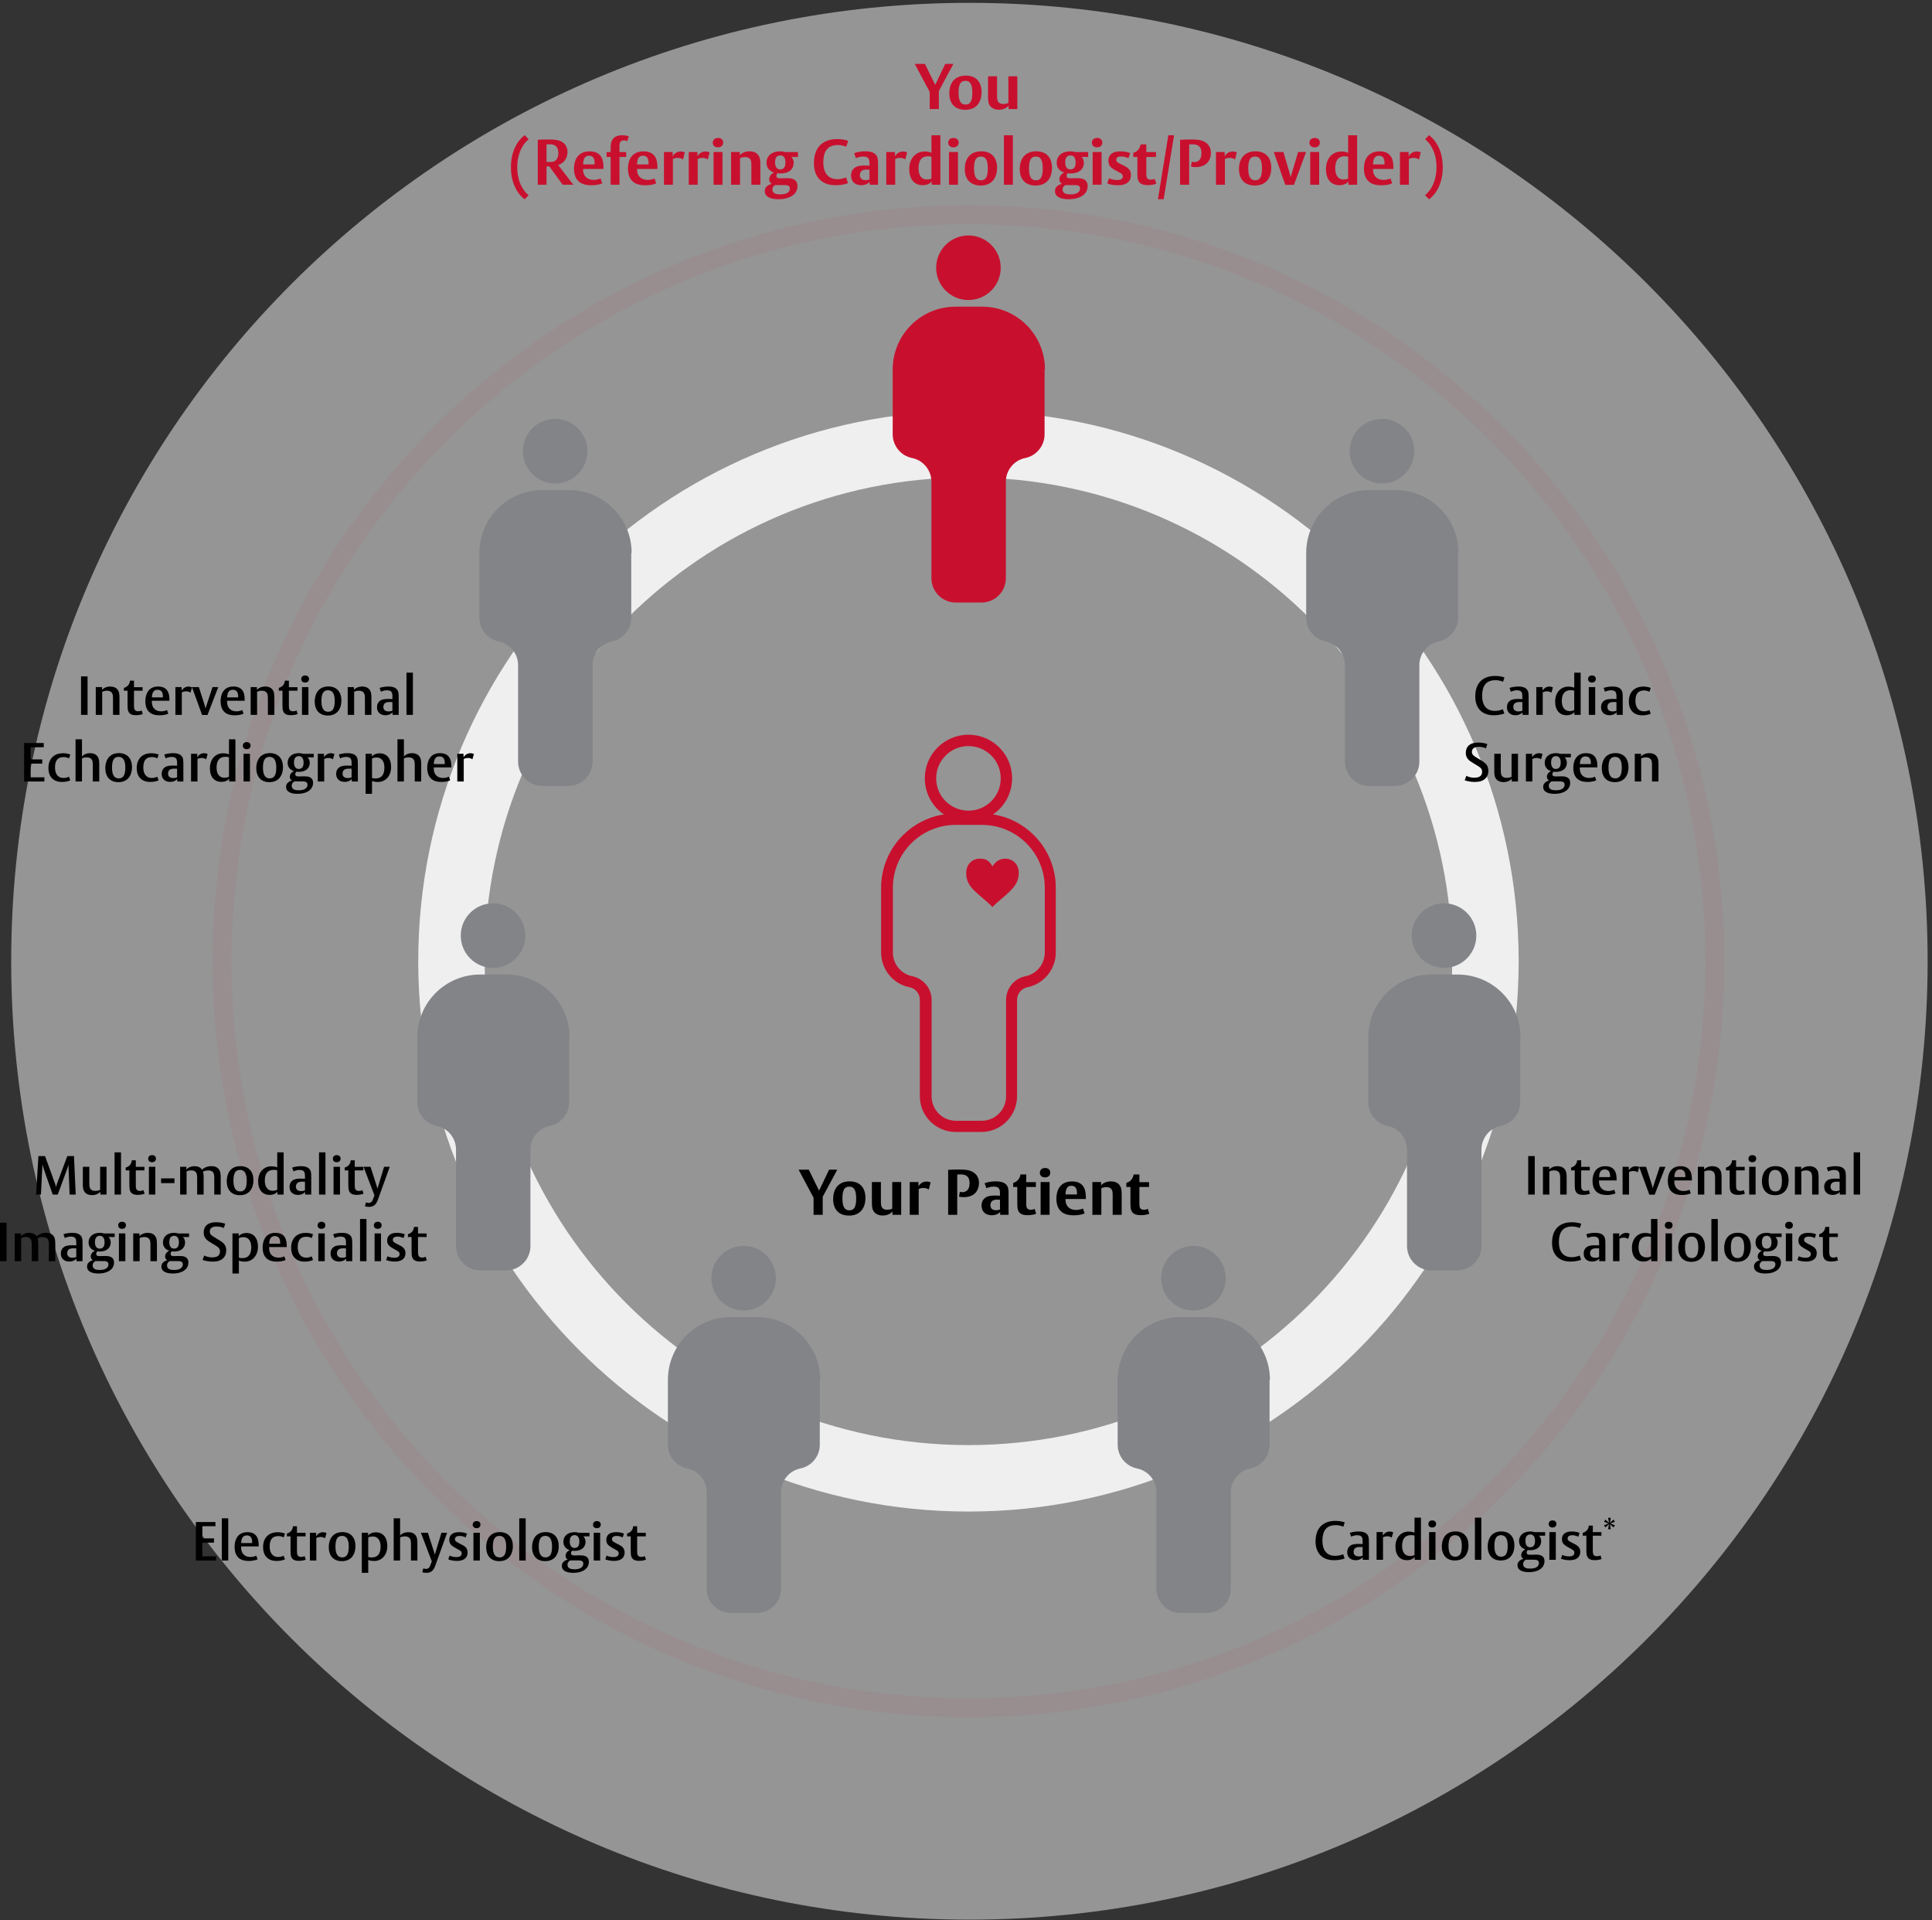 <svg width="638" height="634" viewBox="0 0 638 634" fill="none" xmlns="http://www.w3.org/2000/svg">
<rect x="0" y="0" width="638" height="634" fill="#333333" stroke="none"/>
<path opacity="0.8" d="M320.126 633.799C494.886 633.799 636.557 492.128 636.557 317.368C636.557 142.608 494.886 0.937 320.126 0.937C145.366 0.937 3.695 142.608 3.695 317.368C3.695 492.128 145.366 633.799 320.126 633.799Z" fill="white" fill-opacity="0.6"/>
<path d="M319.809 488.092C414.097 488.092 490.533 411.657 490.533 317.369C490.533 223.081 414.097 146.645 319.809 146.645C225.521 146.645 149.086 223.081 149.086 317.369C149.086 411.657 225.521 488.092 319.809 488.092Z" stroke="#EFEFF0" stroke-width="21.944" stroke-miterlimit="10"/>
<path d="M319.813 563.83C455.93 563.83 566.274 453.485 566.274 317.369C566.274 181.252 455.93 70.907 319.813 70.907C183.696 70.907 73.352 181.252 73.352 317.369C73.352 453.485 183.696 563.83 319.813 563.83Z" stroke="#C8102E" stroke-opacity="0.05" stroke-width="6.27" stroke-miterlimit="10"/>
<path d="M344.95 122.005V143.384C344.95 147.209 342.255 150.469 338.555 151.222C334.856 151.974 332.16 155.234 332.16 159.059V190.909C332.16 195.36 328.524 198.934 324.135 198.934H315.608C311.157 198.934 307.583 195.297 307.583 190.909V159.059C307.583 155.234 304.887 151.974 301.188 151.222C297.489 150.469 294.793 147.209 294.793 143.384V122.005C294.793 110.531 304.072 101.252 315.546 101.252H324.323C335.797 101.252 345.076 110.531 345.076 122.005H344.95Z" fill="#C8102E"/>
<path d="M319.807 99.058C325.693 99.058 330.465 94.286 330.465 88.399C330.465 82.513 325.693 77.741 319.807 77.741C313.92 77.741 309.148 82.513 309.148 88.399C309.148 94.286 313.92 99.058 319.807 99.058Z" fill="#C8102E"/>
<path d="M481.501 182.57V203.95C481.501 207.774 478.805 211.034 475.106 211.787C471.407 212.539 468.711 215.799 468.711 219.624V251.474C468.711 255.925 465.075 259.499 460.686 259.499H452.159C447.708 259.499 444.134 255.863 444.134 251.474V219.624C444.134 215.799 441.438 212.539 437.739 211.787C434.04 211.034 431.344 207.774 431.344 203.95V182.57C431.344 171.097 440.623 161.817 452.096 161.817H460.874C472.347 161.817 481.627 171.097 481.627 182.57H481.501Z" fill="#828487"/>
<path d="M456.358 159.623C462.244 159.623 467.016 154.851 467.016 148.965C467.016 143.078 462.244 138.306 456.358 138.306C450.471 138.306 445.699 143.078 445.699 148.965C445.699 154.851 450.471 159.623 456.358 159.623Z" fill="#828487"/>
<path d="M208.458 182.57V203.95C208.458 207.774 205.762 211.034 202.063 211.787C198.364 212.539 195.668 215.799 195.668 219.624V251.474C195.668 255.925 192.032 259.499 187.643 259.499H179.116C174.665 259.499 171.091 255.863 171.091 251.474V219.624C171.091 215.799 168.395 212.539 164.696 211.787C160.997 211.034 158.301 207.774 158.301 203.95V182.57C158.301 171.097 167.58 161.817 179.053 161.817H187.831C199.305 161.817 208.584 171.097 208.584 182.57H208.458Z" fill="#828487"/>
<path d="M183.315 159.623C189.201 159.623 193.973 154.851 193.973 148.965C193.973 143.078 189.201 138.306 183.315 138.306C177.428 138.306 172.656 143.078 172.656 148.965C172.656 154.851 177.428 159.623 183.315 159.623Z" fill="#828487"/>
<path d="M28.918 236.026H26.758V223.318H28.918V236.026ZM39.454 236.026H37.312V230.986C37.312 230.41 37.312 229.888 37.24 229.492C37.042 228.466 36.34 228.052 35.296 228.052C34.396 228.052 33.748 228.394 33.748 228.394V236.026H31.624V226.864H33.694V227.782C33.694 227.782 34.504 226.666 36.43 226.666C38.338 226.666 39.094 227.782 39.31 228.718C39.454 229.366 39.454 230.104 39.454 230.518V236.026ZM47.144 235.756C46.982 235.81 46.208 236.134 44.93 236.134C43.544 236.134 42.68 235.774 42.302 234.658C42.158 234.226 42.122 233.452 42.122 232.804V228.052H40.916V227.116L41.132 227.044C42.122 226.72 42.788 225.91 42.896 224.902L42.914 224.722H44.246V226.882H47.09V228.052H44.246V233.074C44.246 234.028 44.408 234.838 45.632 234.838C46.298 234.838 46.784 234.568 46.784 234.568L47.144 235.756ZM55.951 231.364H50.137C50.137 231.4 50.137 231.58 50.137 231.58C50.137 234.1 51.739 234.856 53.197 234.856C54.457 234.856 55.159 234.424 55.159 234.424L55.573 235.63C55.573 235.63 54.601 236.17 52.639 236.17C50.425 236.17 47.995 235.342 47.995 231.454C47.995 229.78 48.625 226.666 52.207 226.666C53.881 226.666 54.817 227.278 55.375 228.214C55.825 228.97 55.951 230.032 55.951 231.148V231.364ZM53.791 230.266V229.942C53.791 228.484 53.233 227.746 52.027 227.746C51.091 227.746 50.551 228.232 50.317 229.114C50.173 229.636 50.173 230.266 50.173 230.266H53.791ZM63.411 226.954L62.907 228.7C62.709 228.556 62.259 228.25 61.467 228.25C60.603 228.25 60.045 228.592 60.045 228.592V236.026H57.921V226.864H59.973V228.016C59.973 228.016 60.729 226.684 62.187 226.684C62.799 226.684 63.141 226.846 63.411 226.954ZM72.069 226.864L68.523 236.062H66.741L63.393 226.864H65.679L67.587 232.84C67.821 233.56 67.875 233.974 67.875 233.974C67.875 233.974 68.001 233.488 68.217 232.822L70.179 226.864H72.069ZM80.806 231.364H74.992C74.992 231.4 74.992 231.58 74.992 231.58C74.992 234.1 76.594 234.856 78.052 234.856C79.312 234.856 80.014 234.424 80.014 234.424L80.428 235.63C80.428 235.63 79.456 236.17 77.494 236.17C75.28 236.17 72.85 235.342 72.85 231.454C72.85 229.78 73.48 226.666 77.062 226.666C78.736 226.666 79.672 227.278 80.23 228.214C80.68 228.97 80.806 230.032 80.806 231.148V231.364ZM78.646 230.266V229.942C78.646 228.484 78.088 227.746 76.882 227.746C75.946 227.746 75.406 228.232 75.172 229.114C75.028 229.636 75.028 230.266 75.028 230.266H78.646ZM90.606 236.026H88.465V230.986C88.465 230.41 88.465 229.888 88.392 229.492C88.195 228.466 87.493 228.052 86.448 228.052C85.549 228.052 84.9 228.394 84.9 228.394V236.026H82.776V226.864H84.847V227.782C84.847 227.782 85.656 226.666 87.582 226.666C89.49 226.666 90.246 227.782 90.463 228.718C90.606 229.366 90.606 230.104 90.606 230.518V236.026ZM98.296 235.756C98.134 235.81 97.36 236.134 96.082 236.134C94.696 236.134 93.832 235.774 93.454 234.658C93.31 234.226 93.274 233.452 93.274 232.804V228.052H92.068V227.116L92.284 227.044C93.274 226.72 93.94 225.91 94.048 224.902L94.066 224.722H95.398V226.882H98.242V228.052H95.398V233.074C95.398 234.028 95.56 234.838 96.784 234.838C97.45 234.838 97.936 234.568 97.936 234.568L98.296 235.756ZM102.045 224.146C102.045 224.902 101.541 225.352 100.749 225.352C100.011 225.352 99.489 224.92 99.489 224.218C99.489 223.462 99.993 223.012 100.785 223.012C101.523 223.012 102.045 223.444 102.045 224.146ZM101.847 236.026H99.723V226.864H101.847V236.026ZM112.748 231.31C112.748 233.524 111.704 236.242 108.248 236.242C105.458 236.242 103.928 234.424 103.928 231.58C103.928 229.366 104.972 226.648 108.428 226.648C111.218 226.648 112.748 228.466 112.748 231.31ZM110.534 231.436C110.534 229.312 109.958 227.89 108.302 227.89C106.718 227.89 106.142 229.15 106.142 231.436C106.142 233.56 106.718 235 108.374 235C109.958 235 110.534 233.722 110.534 231.436ZM122.651 236.026H120.509V230.986C120.509 230.41 120.509 229.888 120.437 229.492C120.239 228.466 119.537 228.052 118.493 228.052C117.593 228.052 116.945 228.394 116.945 228.394V236.026H114.821V226.864H116.891V227.782C116.891 227.782 117.701 226.666 119.627 226.666C121.535 226.666 122.291 227.782 122.507 228.718C122.651 229.366 122.651 230.104 122.651 230.518V236.026ZM131.655 236.026H129.639V235.18C129.639 235.18 128.901 236.152 127.299 236.152C125.589 236.152 124.491 235.126 124.491 233.506C124.491 232.534 124.851 231.832 125.499 231.364C126.219 230.842 127.191 230.77 128.289 230.77C128.919 230.77 129.585 230.824 129.585 230.824V230.176C129.585 229.672 129.567 229.15 129.459 228.826C129.225 228.124 128.631 227.908 127.803 227.908C126.615 227.908 125.805 228.394 125.805 228.394L125.355 227.134C125.355 227.134 126.435 226.666 128.343 226.666C130.773 226.666 131.313 227.818 131.493 228.376C131.673 228.916 131.655 230.122 131.655 230.626V236.026ZM129.585 234.658V231.796C129.585 231.796 129.405 231.778 128.649 231.778C128.037 231.778 127.551 231.886 127.191 232.12C126.741 232.426 126.597 232.948 126.597 233.398C126.597 234.568 127.479 234.892 128.307 234.892C129.117 234.892 129.585 234.658 129.585 234.658ZM136.352 236.026H134.228V222.094H136.352V236.026ZM14.662 258.026H7.966V245.318H14.447V246.704H10.127V250.718H13.96V252.122H10.127V256.64H14.662V258.026ZM23.221 249.134L22.789 250.412C22.789 250.412 22.159 249.962 21.025 249.962C19.117 249.962 18.163 251.006 18.163 253.436C18.163 255.218 18.919 256.856 21.007 256.856C21.961 256.856 22.591 256.532 22.771 256.424L23.203 257.63C23.203 257.63 22.339 258.17 20.431 258.17C17.533 258.17 15.985 256.334 15.985 253.616C15.985 252.518 16.201 251.528 16.723 250.7C17.407 249.602 18.667 248.684 20.827 248.684C22.285 248.684 23.221 249.134 23.221 249.134ZM32.775 258.026H30.651V252.986C30.651 252.41 30.651 251.888 30.579 251.492C30.381 250.466 29.661 250.052 28.617 250.052C27.717 250.052 27.069 250.394 27.069 250.394V258.026H24.945V244.094H27.069V249.782C27.069 249.782 27.861 248.666 29.769 248.666C31.659 248.666 32.415 249.782 32.631 250.718C32.775 251.366 32.775 252.104 32.775 252.518V258.026ZM43.596 253.31C43.596 255.524 42.552 258.242 39.096 258.242C36.306 258.242 34.776 256.424 34.776 253.58C34.776 251.366 35.82 248.648 39.276 248.648C42.066 248.648 43.596 250.466 43.596 253.31ZM41.382 253.436C41.382 251.312 40.806 249.89 39.15 249.89C37.566 249.89 36.99 251.15 36.99 253.436C36.99 255.56 37.566 257 39.222 257C40.806 257 41.382 255.722 41.382 253.436ZM52.383 249.134L51.951 250.412C51.951 250.412 51.321 249.962 50.187 249.962C48.279 249.962 47.325 251.006 47.325 253.436C47.325 255.218 48.081 256.856 50.169 256.856C51.123 256.856 51.753 256.532 51.933 256.424L52.365 257.63C52.365 257.63 51.501 258.17 49.593 258.17C46.695 258.17 45.147 256.334 45.147 253.616C45.147 252.518 45.363 251.528 45.885 250.7C46.569 249.602 47.829 248.684 49.989 248.684C51.447 248.684 52.383 249.134 52.383 249.134ZM60.551 258.026H58.535V257.18C58.535 257.18 57.797 258.152 56.195 258.152C54.485 258.152 53.387 257.126 53.387 255.506C53.387 254.534 53.747 253.832 54.395 253.364C55.115 252.842 56.087 252.77 57.185 252.77C57.815 252.77 58.481 252.824 58.481 252.824V252.176C58.481 251.672 58.463 251.15 58.355 250.826C58.121 250.124 57.527 249.908 56.699 249.908C55.511 249.908 54.701 250.394 54.701 250.394L54.251 249.134C54.251 249.134 55.331 248.666 57.239 248.666C59.669 248.666 60.209 249.818 60.389 250.376C60.569 250.916 60.551 252.122 60.551 252.626V258.026ZM58.481 256.658V253.796C58.481 253.796 58.301 253.778 57.545 253.778C56.933 253.778 56.447 253.886 56.087 254.12C55.637 254.426 55.493 254.948 55.493 255.398C55.493 256.568 56.375 256.892 57.203 256.892C58.013 256.892 58.481 256.658 58.481 256.658ZM68.579 248.954L68.075 250.7C67.877 250.556 67.427 250.25 66.635 250.25C65.771 250.25 65.213 250.592 65.213 250.592V258.026H63.089V248.864H65.141V250.016C65.141 250.016 65.897 248.684 67.355 248.684C67.967 248.684 68.309 248.846 68.579 248.954ZM77.741 258.026H75.671V257.09C75.671 257.09 74.969 258.152 73.115 258.152C70.901 258.152 69.317 256.622 69.317 253.634C69.317 250.592 71.207 248.702 73.655 248.702C75.023 248.702 75.617 249.08 75.617 249.08V244.094H77.741V258.026ZM75.617 256.442V250.034C75.617 250.034 75.167 249.872 74.465 249.872C72.359 249.872 71.513 251.24 71.513 253.472C71.513 255.47 72.431 256.784 74.123 256.784C75.041 256.784 75.617 256.442 75.617 256.442ZM82.744 246.146C82.744 246.902 82.24 247.352 81.448 247.352C80.71 247.352 80.188 246.92 80.188 246.218C80.188 245.462 80.692 245.012 81.484 245.012C82.222 245.012 82.744 245.444 82.744 246.146ZM82.546 258.026H80.422V248.864H82.546V258.026ZM93.448 253.31C93.448 255.524 92.403 258.242 88.948 258.242C86.157 258.242 84.627 256.424 84.627 253.58C84.627 251.366 85.671 248.648 89.127 248.648C91.918 248.648 93.448 250.466 93.448 253.31ZM91.234 253.436C91.234 251.312 90.657 249.89 89.001 249.89C87.418 249.89 86.841 251.15 86.841 253.436C86.841 255.56 87.418 257 89.073 257C90.657 257 91.234 255.722 91.234 253.436ZM103.603 250.052H101.569C101.569 250.052 102.289 250.664 102.289 251.852C102.289 253.544 101.083 254.84 98.671 254.84C98.203 254.84 97.879 254.786 97.879 254.786C97.879 254.786 97.501 255.11 97.501 255.578C97.501 256.298 98.059 256.352 98.635 256.352C99.319 256.352 99.535 256.316 100.453 256.316C101.371 256.316 103.387 256.316 103.387 258.494C103.387 259.628 102.811 260.87 101.137 261.572C100.381 261.896 99.427 262.094 98.239 262.094C96.205 262.094 94.477 261.518 94.477 259.79C94.477 258.08 96.439 257.702 96.439 257.702C96.439 257.702 95.701 257.396 95.701 256.478C95.701 255.128 97.087 254.57 97.087 254.57C97.087 254.57 94.981 254.156 94.981 251.798C94.981 250.088 96.295 248.666 98.653 248.666C99.373 248.666 99.985 248.846 100.093 248.882H103.603V250.052ZM100.255 251.744C100.255 250.646 99.841 249.638 98.653 249.638C98.329 249.638 98.041 249.746 97.825 249.872C97.195 250.286 97.087 251.06 97.087 251.762C97.087 252.86 97.483 253.886 98.671 253.886C98.995 253.886 99.283 253.796 99.499 253.67C100.147 253.256 100.255 252.464 100.255 251.744ZM101.551 259.07C101.551 257.918 100.417 257.99 99.193 257.99H97.267C97.267 257.99 96.331 258.386 96.331 259.394C96.331 260.762 97.627 260.924 98.707 260.924C100.471 260.924 101.551 260.258 101.551 259.07ZM110.432 248.954L109.928 250.7C109.73 250.556 109.28 250.25 108.488 250.25C107.624 250.25 107.066 250.592 107.066 250.592V258.026H104.942V248.864H106.994V250.016C106.994 250.016 107.75 248.684 109.208 248.684C109.82 248.684 110.162 248.846 110.432 248.954ZM118.172 258.026H116.156V257.18C116.156 257.18 115.418 258.152 113.816 258.152C112.106 258.152 111.008 257.126 111.008 255.506C111.008 254.534 111.368 253.832 112.016 253.364C112.736 252.842 113.708 252.77 114.806 252.77C115.436 252.77 116.102 252.824 116.102 252.824V252.176C116.102 251.672 116.084 251.15 115.976 250.826C115.742 250.124 115.148 249.908 114.32 249.908C113.132 249.908 112.322 250.394 112.322 250.394L111.872 249.134C111.872 249.134 112.952 248.666 114.86 248.666C117.29 248.666 117.83 249.818 118.01 250.376C118.19 250.916 118.172 252.122 118.172 252.626V258.026ZM116.102 256.658V253.796C116.102 253.796 115.922 253.778 115.166 253.778C114.554 253.778 114.068 253.886 113.708 254.12C113.258 254.426 113.114 254.948 113.114 255.398C113.114 256.568 113.996 256.892 114.824 256.892C115.634 256.892 116.102 256.658 116.102 256.658ZM129.152 253.238C129.152 256.262 127.262 258.188 124.796 258.188C123.428 258.188 122.852 257.81 122.852 257.81V262.094H120.728V248.864H122.798V249.8C122.798 249.8 123.518 248.72 125.372 248.72C127.694 248.72 129.152 250.376 129.152 253.238ZM126.938 253.4C126.938 251.402 126.038 250.088 124.346 250.088C123.41 250.088 122.852 250.43 122.852 250.43V256.856C122.852 256.856 123.284 257.018 124.004 257.018C126.11 257.018 126.938 255.632 126.938 253.4ZM139.088 258.026H136.964V252.986C136.964 252.41 136.964 251.888 136.892 251.492C136.694 250.466 135.974 250.052 134.93 250.052C134.03 250.052 133.382 250.394 133.382 250.394V258.026H131.258V244.094H133.382V249.782C133.382 249.782 134.174 248.666 136.082 248.666C137.972 248.666 138.728 249.782 138.944 250.718C139.088 251.366 139.088 252.104 139.088 252.518V258.026ZM149.044 253.364H143.23C143.23 253.4 143.23 253.58 143.23 253.58C143.23 256.1 144.832 256.856 146.29 256.856C147.55 256.856 148.252 256.424 148.252 256.424L148.666 257.63C148.666 257.63 147.694 258.17 145.732 258.17C143.518 258.17 141.088 257.342 141.088 253.454C141.088 251.78 141.718 248.666 145.3 248.666C146.974 248.666 147.91 249.278 148.468 250.214C148.918 250.97 149.044 252.032 149.044 253.148V253.364ZM146.884 252.266V251.942C146.884 250.484 146.326 249.746 145.12 249.746C144.184 249.746 143.644 250.232 143.41 251.114C143.266 251.636 143.266 252.266 143.266 252.266H146.884ZM156.505 248.954L156.001 250.7C155.803 250.556 155.353 250.25 154.561 250.25C153.697 250.25 153.139 250.592 153.139 250.592V258.026H151.015V248.864H153.067V250.016C153.067 250.016 153.823 248.684 155.281 248.684C155.893 248.684 156.235 248.846 156.505 248.954Z" fill="black"/>
<path d="M25.003 394.396H22.987L22.591 384.37C22.591 384.37 22.555 384.892 22.177 385.936L19.081 394.396H17.407L14.473 386.008C14.113 384.982 14.023 384.37 14.023 384.37L13.519 394.396H11.917L12.691 381.688H14.869L18.145 390.706C18.523 391.732 18.487 392.02 18.487 392.02C18.487 392.02 18.523 391.624 18.865 390.688L22.231 381.688H24.427L25.003 394.396ZM35.186 394.396H33.134V393.46C33.134 393.46 32.288 394.594 30.416 394.594C29.336 394.594 27.878 394.198 27.5 392.578C27.32 391.858 27.356 390.976 27.356 390.652V385.234H29.498V390.31C29.498 391.048 29.516 391.39 29.57 391.732C29.732 392.74 30.362 393.19 31.514 393.19C32.414 393.19 33.062 392.848 33.062 392.848V385.234H35.186V394.396ZM39.959 394.396H37.835V380.464H39.959V394.396ZM47.746 394.126C47.584 394.18 46.81 394.504 45.532 394.504C44.146 394.504 43.282 394.144 42.904 393.028C42.76 392.596 42.724 391.822 42.724 391.174V386.422H41.518V385.486L41.734 385.414C42.724 385.09 43.39 384.28 43.498 383.272L43.516 383.092H44.848V385.252H47.692V386.422H44.848V391.444C44.848 392.398 45.01 393.208 46.234 393.208C46.9 393.208 47.386 392.938 47.386 392.938L47.746 394.126ZM51.495 382.516C51.495 383.272 50.991 383.722 50.199 383.722C49.461 383.722 48.939 383.29 48.939 382.588C48.939 381.832 49.443 381.382 50.235 381.382C50.973 381.382 51.495 381.814 51.495 382.516ZM51.297 394.396H49.173V385.234H51.297V394.396ZM57.608 390.634H53.199V389.068H57.608V390.634ZM72.882 394.396H70.758V389.284C70.758 388.744 70.758 388.294 70.686 387.862C70.506 386.692 69.624 386.44 68.706 386.44C67.698 386.44 67.014 386.836 67.014 386.836C67.014 386.836 67.086 387.034 67.158 387.376C67.266 387.97 67.248 388.744 67.248 389.14V394.396H65.106V389.284C65.106 388.744 65.106 388.312 65.034 387.88C64.872 386.926 64.278 386.422 63.126 386.422C62.19 386.422 61.614 386.764 61.614 386.764V394.396H59.49V385.234H61.56V386.152C61.56 386.152 62.37 385.036 64.206 385.036C66.186 385.036 66.726 386.206 66.726 386.206C66.726 386.206 67.77 385.018 69.786 385.018C70.542 385.018 72.288 385.162 72.738 387.07C72.882 387.718 72.882 388.384 72.882 388.798V394.396ZM83.697 389.68C83.697 391.894 82.653 394.612 79.197 394.612C76.406 394.612 74.876 392.794 74.876 389.95C74.876 387.736 75.921 385.018 79.376 385.018C82.166 385.018 83.697 386.836 83.697 389.68ZM81.483 389.806C81.483 387.682 80.906 386.26 79.251 386.26C77.666 386.26 77.091 387.52 77.091 389.806C77.091 391.93 77.666 393.37 79.323 393.37C80.906 393.37 81.483 392.092 81.483 389.806ZM93.672 394.396H91.602V393.46C91.602 393.46 90.9 394.522 89.046 394.522C86.832 394.522 85.248 392.992 85.248 390.004C85.248 386.962 87.138 385.072 89.586 385.072C90.954 385.072 91.548 385.45 91.548 385.45V380.464H93.672V394.396ZM91.548 392.812V386.404C91.548 386.404 91.098 386.242 90.396 386.242C88.29 386.242 87.444 387.61 87.444 389.842C87.444 391.84 88.362 393.154 90.054 393.154C90.972 393.154 91.548 392.812 91.548 392.812ZM102.779 394.396H100.763V393.55C100.763 393.55 100.025 394.522 98.423 394.522C96.713 394.522 95.615 393.496 95.615 391.876C95.615 390.904 95.975 390.202 96.623 389.734C97.343 389.212 98.315 389.14 99.413 389.14C100.043 389.14 100.709 389.194 100.709 389.194V388.546C100.709 388.042 100.691 387.52 100.583 387.196C100.349 386.494 99.755 386.278 98.927 386.278C97.739 386.278 96.929 386.764 96.929 386.764L96.479 385.504C96.479 385.504 97.559 385.036 99.467 385.036C101.897 385.036 102.437 386.188 102.617 386.746C102.797 387.286 102.779 388.492 102.779 388.996V394.396ZM100.709 393.028V390.166C100.709 390.166 100.529 390.148 99.773 390.148C99.161 390.148 98.675 390.256 98.315 390.49C97.865 390.796 97.721 391.318 97.721 391.768C97.721 392.938 98.603 393.262 99.431 393.262C100.241 393.262 100.709 393.028 100.709 393.028ZM107.477 394.396H105.353V380.464H107.477V394.396ZM112.474 382.516C112.474 383.272 111.97 383.722 111.178 383.722C110.44 383.722 109.918 383.29 109.918 382.588C109.918 381.832 110.422 381.382 111.214 381.382C111.952 381.382 112.474 381.814 112.474 382.516ZM112.276 394.396H110.152V385.234H112.276V394.396ZM120.045 394.126C119.883 394.18 119.109 394.504 117.831 394.504C116.445 394.504 115.581 394.144 115.203 393.028C115.059 392.596 115.023 391.822 115.023 391.174V386.422H113.817V385.486L114.033 385.414C115.023 385.09 115.689 384.28 115.797 383.272L115.815 383.092H117.147V385.252H119.991V386.422H117.147V391.444C117.147 392.398 117.309 393.208 118.533 393.208C119.199 393.208 119.685 392.938 119.685 392.938L120.045 394.126ZM128.708 385.234L124.766 396.196C124.172 397.834 123.254 398.464 121.886 398.464C120.95 398.464 120.518 398.248 120.518 398.248L120.86 396.97C120.86 396.97 121.274 397.168 121.706 397.168C122.516 397.168 122.894 396.754 123.254 395.746L123.65 394.666L120.05 385.234H122.354L124.316 391.318C124.55 392.074 124.64 392.47 124.64 392.47L126.836 385.234H128.708ZM2.16 416.396H-0V403.688H2.16V416.396ZM18.258 416.396H16.134V411.284C16.134 410.744 16.134 410.294 16.062 409.862C15.882 408.692 15 408.44 14.082 408.44C13.074 408.44 12.39 408.836 12.39 408.836C12.39 408.836 12.462 409.034 12.534 409.376C12.642 409.97 12.624 410.744 12.624 411.14V416.396H10.482V411.284C10.482 410.744 10.482 410.312 10.41 409.88C10.248 408.926 9.654 408.422 8.502 408.422C7.566 408.422 6.99 408.764 6.99 408.764V416.396H4.866V407.234H6.936V408.152C6.936 408.152 7.746 407.036 9.582 407.036C11.562 407.036 12.102 408.206 12.102 408.206C12.102 408.206 13.146 407.018 15.162 407.018C15.918 407.018 17.664 407.162 18.114 409.07C18.258 409.718 18.258 410.384 18.258 410.798V416.396ZM27.255 416.396H25.238V415.55C25.238 415.55 24.5 416.522 22.898 416.522C21.189 416.522 20.09 415.496 20.09 413.876C20.09 412.904 20.451 412.202 21.099 411.734C21.819 411.212 22.791 411.14 23.889 411.14C24.518 411.14 25.184 411.194 25.184 411.194V410.546C25.184 410.042 25.166 409.52 25.058 409.196C24.825 408.494 24.23 408.278 23.402 408.278C22.215 408.278 21.404 408.764 21.404 408.764L20.954 407.504C20.954 407.504 22.035 407.036 23.942 407.036C26.372 407.036 26.913 408.188 27.093 408.746C27.273 409.286 27.255 410.492 27.255 410.996V416.396ZM25.184 415.028V412.166C25.184 412.166 25.005 412.148 24.248 412.148C23.637 412.148 23.151 412.256 22.791 412.49C22.34 412.796 22.197 413.318 22.197 413.768C22.197 414.938 23.078 415.262 23.907 415.262C24.716 415.262 25.184 415.028 25.184 415.028ZM37.874 408.422H35.84C35.84 408.422 36.56 409.034 36.56 410.222C36.56 411.914 35.354 413.21 32.942 413.21C32.474 413.21 32.15 413.156 32.15 413.156C32.15 413.156 31.772 413.48 31.772 413.948C31.772 414.668 32.33 414.722 32.906 414.722C33.59 414.722 33.806 414.686 34.724 414.686C35.642 414.686 37.658 414.686 37.658 416.864C37.658 417.998 37.082 419.24 35.408 419.942C34.652 420.266 33.698 420.464 32.51 420.464C30.476 420.464 28.748 419.888 28.748 418.16C28.748 416.45 30.71 416.072 30.71 416.072C30.71 416.072 29.972 415.766 29.972 414.848C29.972 413.498 31.358 412.94 31.358 412.94C31.358 412.94 29.252 412.526 29.252 410.168C29.252 408.458 30.566 407.036 32.924 407.036C33.644 407.036 34.256 407.216 34.364 407.252H37.874V408.422ZM34.526 410.114C34.526 409.016 34.112 408.008 32.924 408.008C32.6 408.008 32.312 408.116 32.096 408.242C31.466 408.656 31.358 409.43 31.358 410.132C31.358 411.23 31.754 412.256 32.942 412.256C33.266 412.256 33.554 412.166 33.77 412.04C34.418 411.626 34.526 410.834 34.526 410.114ZM35.822 417.44C35.822 416.288 34.688 416.36 33.464 416.36H31.538C31.538 416.36 30.602 416.756 30.602 417.764C30.602 419.132 31.898 419.294 32.978 419.294C34.742 419.294 35.822 418.628 35.822 417.44ZM41.59 404.516C41.59 405.272 41.086 405.722 40.294 405.722C39.556 405.722 39.034 405.29 39.034 404.588C39.034 403.832 39.538 403.382 40.33 403.382C41.068 403.382 41.59 403.814 41.59 404.516ZM41.392 416.396H39.268V407.234H41.392V416.396ZM51.825 416.396H49.683V411.356C49.683 410.78 49.683 410.258 49.611 409.862C49.413 408.836 48.711 408.422 47.667 408.422C46.767 408.422 46.119 408.764 46.119 408.764V416.396H43.995V407.234H46.065V408.152C46.065 408.152 46.875 407.036 48.801 407.036C50.709 407.036 51.465 408.152 51.681 409.088C51.825 409.736 51.825 410.474 51.825 410.888V416.396ZM62.431 408.422H60.397C60.397 408.422 61.117 409.034 61.117 410.222C61.117 411.914 59.911 413.21 57.499 413.21C57.031 413.21 56.707 413.156 56.707 413.156C56.707 413.156 56.329 413.48 56.329 413.948C56.329 414.668 56.887 414.722 57.463 414.722C58.147 414.722 58.363 414.686 59.281 414.686C60.199 414.686 62.215 414.686 62.215 416.864C62.215 417.998 61.639 419.24 59.965 419.942C59.209 420.266 58.255 420.464 57.067 420.464C55.033 420.464 53.305 419.888 53.305 418.16C53.305 416.45 55.267 416.072 55.267 416.072C55.267 416.072 54.529 415.766 54.529 414.848C54.529 413.498 55.915 412.94 55.915 412.94C55.915 412.94 53.809 412.526 53.809 410.168C53.809 408.458 55.123 407.036 57.481 407.036C58.201 407.036 58.813 407.216 58.921 407.252H62.431V408.422ZM59.083 410.114C59.083 409.016 58.669 408.008 57.481 408.008C57.157 408.008 56.869 408.116 56.653 408.242C56.023 408.656 55.915 409.43 55.915 410.132C55.915 411.23 56.311 412.256 57.499 412.256C57.823 412.256 58.111 412.166 58.327 412.04C58.975 411.626 59.083 410.834 59.083 410.114ZM60.379 417.44C60.379 416.288 59.245 416.36 58.021 416.36H56.095C56.095 416.36 55.159 416.756 55.159 417.764C55.159 419.132 56.455 419.294 57.535 419.294C59.299 419.294 60.379 418.628 60.379 417.44ZM74.714 412.832C74.714 415.046 73.22 416.54 70.376 416.54C68.108 416.54 66.902 415.982 66.902 415.982L67.442 414.506C67.442 414.506 68.378 415.136 70.016 415.136C71.564 415.136 72.644 414.686 72.644 413.174C72.644 412.364 72.266 411.878 71.438 411.374L69.35 410.096C68.504 409.574 67.262 408.764 67.262 406.982C67.262 404.768 68.72 403.544 71.258 403.544C73.31 403.544 74.372 404.048 74.372 404.048L73.904 405.47C73.904 405.47 73.094 404.948 71.546 404.948C71.024 404.948 69.278 404.966 69.278 406.64C69.278 407.486 69.782 407.882 70.898 408.548L72.59 409.574C73.976 410.42 74.714 411.302 74.714 412.832ZM85.185 411.608C85.185 414.632 83.295 416.558 80.829 416.558C79.461 416.558 78.885 416.18 78.885 416.18V420.464H76.761V407.234H78.831V408.17C78.831 408.17 79.551 407.09 81.405 407.09C83.727 407.09 85.185 408.746 85.185 411.608ZM82.971 411.77C82.971 409.772 82.071 408.458 80.379 408.458C79.443 408.458 78.885 408.8 78.885 408.8V415.226C78.885 415.226 79.317 415.388 80.037 415.388C82.143 415.388 82.971 414.002 82.971 411.77ZM94.689 411.734H88.875C88.875 411.77 88.875 411.95 88.875 411.95C88.875 414.47 90.477 415.226 91.935 415.226C93.195 415.226 93.897 414.794 93.897 414.794L94.311 416C94.311 416 93.339 416.54 91.377 416.54C89.163 416.54 86.733 415.712 86.733 411.824C86.733 410.15 87.363 407.036 90.945 407.036C92.619 407.036 93.555 407.648 94.113 408.584C94.563 409.34 94.689 410.402 94.689 411.518V411.734ZM92.529 410.636V410.312C92.529 408.854 91.971 408.116 90.765 408.116C89.829 408.116 89.289 408.602 89.055 409.484C88.911 410.006 88.911 410.636 88.911 410.636H92.529ZM103.373 407.504L102.941 408.782C102.941 408.782 102.311 408.332 101.177 408.332C99.269 408.332 98.315 409.376 98.315 411.806C98.315 413.588 99.071 415.226 101.159 415.226C102.113 415.226 102.743 414.902 102.923 414.794L103.355 416C103.355 416 102.491 416.54 100.583 416.54C97.685 416.54 96.137 414.704 96.137 411.986C96.137 410.888 96.353 409.898 96.875 409.07C97.559 407.972 98.819 407.054 100.979 407.054C102.437 407.054 103.373 407.504 103.373 407.504ZM107.438 404.516C107.438 405.272 106.934 405.722 106.142 405.722C105.404 405.722 104.882 405.29 104.882 404.588C104.882 403.832 105.386 403.382 106.178 403.382C106.916 403.382 107.438 403.814 107.438 404.516ZM107.24 416.396H105.116V407.234H107.24V416.396ZM116.323 416.396H114.307V415.55C114.307 415.55 113.569 416.522 111.967 416.522C110.257 416.522 109.159 415.496 109.159 413.876C109.159 412.904 109.519 412.202 110.167 411.734C110.887 411.212 111.859 411.14 112.957 411.14C113.587 411.14 114.253 411.194 114.253 411.194V410.546C114.253 410.042 114.235 409.52 114.127 409.196C113.893 408.494 113.299 408.278 112.471 408.278C111.283 408.278 110.473 408.764 110.473 408.764L110.023 407.504C110.023 407.504 111.103 407.036 113.011 407.036C115.441 407.036 115.981 408.188 116.161 408.746C116.341 409.286 116.323 410.492 116.323 410.996V416.396ZM114.253 415.028V412.166C114.253 412.166 114.073 412.148 113.317 412.148C112.705 412.148 112.219 412.256 111.859 412.49C111.409 412.796 111.265 413.318 111.265 413.768C111.265 414.938 112.147 415.262 112.975 415.262C113.785 415.262 114.253 415.028 114.253 415.028ZM121.02 416.396H118.896V402.464H121.02V416.396ZM126.018 404.516C126.018 405.272 125.514 405.722 124.722 405.722C123.984 405.722 123.462 405.29 123.462 404.588C123.462 403.832 123.966 403.382 124.758 403.382C125.496 403.382 126.018 403.814 126.018 404.516ZM125.82 416.396H123.696V407.234H125.82V416.396ZM133.895 413.714C133.895 415.946 132.059 416.522 130.457 416.522C128.459 416.522 127.523 416 127.523 416L127.955 414.758C127.955 414.758 128.747 415.262 130.259 415.262C131.357 415.262 131.951 414.812 131.951 414.056C131.951 413.444 131.663 413.246 131.033 412.886L129.629 412.094C128.477 411.446 127.847 410.816 127.847 409.574C127.847 407.846 129.143 407.036 131.051 407.036C132.761 407.036 133.679 407.522 133.679 407.522L133.247 408.782C133.247 408.782 132.437 408.278 131.267 408.278C130.547 408.278 129.719 408.494 129.719 409.322C129.719 409.97 130.097 410.168 130.871 410.582L132.239 411.302C133.319 411.86 133.895 412.58 133.895 413.714ZM140.937 416.126C140.775 416.18 140.001 416.504 138.723 416.504C137.337 416.504 136.473 416.144 136.095 415.028C135.951 414.596 135.915 413.822 135.915 413.174V408.422H134.709V407.486L134.925 407.414C135.915 407.09 136.581 406.28 136.689 405.272L136.707 405.092H138.039V407.252H140.883V408.422H138.039V413.444C138.039 414.398 138.201 415.208 139.425 415.208C140.091 415.208 140.577 414.938 140.577 414.938L140.937 416.126Z" fill="black"/>
<path d="M71.366 515.227H64.67V502.519H71.15V503.905H66.83V507.919H70.664V509.323H66.83V513.841H71.366V515.227ZM75.37 515.227H73.246V501.295H75.37V515.227ZM85.425 510.565H79.611C79.611 510.601 79.611 510.781 79.611 510.781C79.611 513.301 81.213 514.057 82.671 514.057C83.931 514.057 84.633 513.625 84.633 513.625L85.047 514.831C85.047 514.831 84.075 515.371 82.113 515.371C79.899 515.371 77.469 514.543 77.469 510.655C77.469 508.981 78.099 505.867 81.681 505.867C83.355 505.867 84.291 506.479 84.849 507.415C85.299 508.171 85.425 509.233 85.425 510.349V510.565ZM83.265 509.467V509.143C83.265 507.685 82.707 506.947 81.501 506.947C80.565 506.947 80.025 507.433 79.791 508.315C79.647 508.837 79.647 509.467 79.647 509.467H83.265ZM94.11 506.335L93.678 507.613C93.678 507.613 93.048 507.163 91.914 507.163C90.006 507.163 89.052 508.207 89.052 510.637C89.052 512.419 89.808 514.057 91.896 514.057C92.85 514.057 93.48 513.733 93.66 513.625L94.092 514.831C94.092 514.831 93.228 515.371 91.32 515.371C88.422 515.371 86.874 513.535 86.874 510.817C86.874 509.719 87.09 508.729 87.612 507.901C88.296 506.803 89.556 505.885 91.716 505.885C93.174 505.885 94.11 506.335 94.11 506.335ZM100.964 514.957C100.802 515.011 100.028 515.335 98.75 515.335C97.364 515.335 96.5 514.975 96.122 513.859C95.978 513.427 95.942 512.653 95.942 512.005V507.253H94.736V506.317L94.952 506.245C95.942 505.921 96.608 505.111 96.716 504.103L96.734 503.923H98.066V506.083H100.91V507.253H98.066V512.275C98.066 513.229 98.228 514.039 99.452 514.039C100.118 514.039 100.604 513.769 100.604 513.769L100.964 514.957ZM107.827 506.155L107.323 507.901C107.125 507.757 106.675 507.451 105.883 507.451C105.019 507.451 104.461 507.793 104.461 507.793V515.227H102.337V506.065H104.389V507.217C104.389 507.217 105.145 505.885 106.603 505.885C107.215 505.885 107.557 506.047 107.827 506.155ZM117.385 510.511C117.385 512.725 116.341 515.443 112.885 515.443C110.095 515.443 108.565 513.625 108.565 510.781C108.565 508.567 109.609 505.849 113.065 505.849C115.855 505.849 117.385 507.667 117.385 510.511ZM115.171 510.637C115.171 508.513 114.595 507.091 112.939 507.091C111.355 507.091 110.779 508.351 110.779 510.637C110.779 512.761 111.355 514.201 113.011 514.201C114.595 514.201 115.171 512.923 115.171 510.637ZM127.9 510.439C127.9 513.463 126.01 515.389 123.544 515.389C122.176 515.389 121.6 515.011 121.6 515.011V519.295H119.476V506.065H121.546V507.001C121.546 507.001 122.266 505.921 124.12 505.921C126.442 505.921 127.9 507.577 127.9 510.439ZM125.686 510.601C125.686 508.603 124.786 507.289 123.094 507.289C122.158 507.289 121.6 507.631 121.6 507.631V514.057C121.6 514.057 122.032 514.219 122.752 514.219C124.858 514.219 125.686 512.833 125.686 510.601ZM137.836 515.227H135.712V510.187C135.712 509.611 135.712 509.089 135.64 508.693C135.442 507.667 134.722 507.253 133.678 507.253C132.778 507.253 132.13 507.595 132.13 507.595V515.227H130.006V501.295H132.13V506.983C132.13 506.983 132.922 505.867 134.83 505.867C136.72 505.867 137.476 506.983 137.692 507.919C137.836 508.567 137.836 509.305 137.836 509.719V515.227ZM147.649 506.065L143.707 517.027C143.113 518.665 142.195 519.295 140.827 519.295C139.891 519.295 139.459 519.079 139.459 519.079L139.801 517.801C139.801 517.801 140.215 517.999 140.647 517.999C141.457 517.999 141.835 517.585 142.195 516.577L142.591 515.497L138.99 506.065H141.295L143.257 512.149C143.491 512.905 143.581 513.301 143.581 513.301L145.777 506.065H147.649ZM154.409 512.545C154.409 514.777 152.573 515.353 150.971 515.353C148.973 515.353 148.037 514.831 148.037 514.831L148.469 513.589C148.469 513.589 149.261 514.093 150.773 514.093C151.871 514.093 152.465 513.643 152.465 512.887C152.465 512.275 152.177 512.077 151.547 511.717L150.143 510.925C148.991 510.277 148.361 509.647 148.361 508.405C148.361 506.677 149.657 505.867 151.565 505.867C153.275 505.867 154.193 506.353 154.193 506.353L153.761 507.613C153.761 507.613 152.951 507.109 151.781 507.109C151.061 507.109 150.233 507.325 150.233 508.153C150.233 508.801 150.611 508.999 151.385 509.413L152.753 510.133C153.833 510.691 154.409 511.411 154.409 512.545ZM158.66 503.347C158.66 504.103 158.156 504.553 157.364 504.553C156.626 504.553 156.104 504.121 156.104 503.419C156.104 502.663 156.608 502.213 157.4 502.213C158.138 502.213 158.66 502.645 158.66 503.347ZM158.462 515.227H156.338V506.065H158.462V515.227ZM169.364 510.511C169.364 512.725 168.32 515.443 164.864 515.443C162.074 515.443 160.544 513.625 160.544 510.781C160.544 508.567 161.588 505.849 165.044 505.849C167.834 505.849 169.364 507.667 169.364 510.511ZM167.15 510.637C167.15 508.513 166.574 507.091 164.918 507.091C163.334 507.091 162.758 508.351 162.758 510.637C162.758 512.761 163.334 514.201 164.99 514.201C166.574 514.201 167.15 512.923 167.15 510.637ZM173.597 515.227H171.473V501.295H173.597V515.227ZM184.516 510.511C184.516 512.725 183.472 515.443 180.016 515.443C177.226 515.443 175.696 513.625 175.696 510.781C175.696 508.567 176.74 505.849 180.196 505.849C182.986 505.849 184.516 507.667 184.516 510.511ZM182.302 510.637C182.302 508.513 181.726 507.091 180.07 507.091C178.486 507.091 177.91 508.351 177.91 510.637C177.91 512.761 178.486 514.201 180.142 514.201C181.726 514.201 182.302 512.923 182.302 510.637ZM194.671 507.253H192.637C192.637 507.253 193.357 507.865 193.357 509.053C193.357 510.745 192.151 512.041 189.739 512.041C189.271 512.041 188.947 511.987 188.947 511.987C188.947 511.987 188.569 512.311 188.569 512.779C188.569 513.499 189.127 513.553 189.703 513.553C190.387 513.553 190.603 513.517 191.521 513.517C192.439 513.517 194.455 513.517 194.455 515.695C194.455 516.829 193.879 518.071 192.205 518.773C191.449 519.097 190.495 519.295 189.307 519.295C187.273 519.295 185.545 518.719 185.545 516.991C185.545 515.281 187.507 514.903 187.507 514.903C187.507 514.903 186.769 514.597 186.769 513.679C186.769 512.329 188.155 511.771 188.155 511.771C188.155 511.771 186.049 511.357 186.049 508.999C186.049 507.289 187.363 505.867 189.721 505.867C190.441 505.867 191.053 506.047 191.161 506.083H194.671V507.253ZM191.323 508.945C191.323 507.847 190.909 506.839 189.721 506.839C189.397 506.839 189.109 506.947 188.893 507.073C188.263 507.487 188.155 508.261 188.155 508.963C188.155 510.061 188.551 511.087 189.739 511.087C190.063 511.087 190.351 510.997 190.567 510.871C191.215 510.457 191.323 509.665 191.323 508.945ZM192.619 516.271C192.619 515.119 191.485 515.191 190.261 515.191H188.335C188.335 515.191 187.399 515.587 187.399 516.595C187.399 517.963 188.695 518.125 189.775 518.125C191.539 518.125 192.619 517.459 192.619 516.271ZM198.387 503.347C198.387 504.103 197.883 504.553 197.091 504.553C196.353 504.553 195.831 504.121 195.831 503.419C195.831 502.663 196.335 502.213 197.127 502.213C197.865 502.213 198.387 502.645 198.387 503.347ZM198.189 515.227H196.065V506.065H198.189V515.227ZM206.264 512.545C206.264 514.777 204.428 515.353 202.826 515.353C200.828 515.353 199.892 514.831 199.892 514.831L200.324 513.589C200.324 513.589 201.116 514.093 202.628 514.093C203.726 514.093 204.32 513.643 204.32 512.887C204.32 512.275 204.032 512.077 203.402 511.717L201.998 510.925C200.846 510.277 200.216 509.647 200.216 508.405C200.216 506.677 201.512 505.867 203.42 505.867C205.13 505.867 206.048 506.353 206.048 506.353L205.616 507.613C205.616 507.613 204.806 507.109 203.636 507.109C202.916 507.109 202.088 507.325 202.088 508.153C202.088 508.801 202.466 508.999 203.24 509.413L204.608 510.133C205.688 510.691 206.264 511.411 206.264 512.545ZM213.306 514.957C213.144 515.011 212.37 515.335 211.092 515.335C209.706 515.335 208.842 514.975 208.464 513.859C208.32 513.427 208.284 512.653 208.284 512.005V507.253H207.078V506.317L207.294 506.245C208.284 505.921 208.95 505.111 209.058 504.103L209.076 503.923H210.408V506.083H213.252V507.253H210.408V512.275C210.408 513.229 210.57 514.039 211.794 514.039C212.46 514.039 212.946 513.769 212.946 513.769L213.306 514.957Z" fill="black"/>
<path d="M444.076 502.652L443.608 504.074C443.608 504.074 442.636 503.552 441.052 503.552C437.578 503.552 436.696 505.982 436.696 508.754C436.696 511.454 437.866 513.686 440.908 513.686C442.546 513.686 443.554 513.128 443.554 513.128L444.022 514.55C444.022 514.55 442.744 515.126 440.512 515.126C436.75 515.126 434.428 512.894 434.428 508.898C434.428 507.422 434.716 506.072 435.328 505.01C436.66 502.67 439.054 502.148 440.908 502.148C442.996 502.148 444.076 502.652 444.076 502.652ZM452.048 515H450.032V514.154C450.032 514.154 449.294 515.126 447.692 515.126C445.982 515.126 444.884 514.1 444.884 512.48C444.884 511.508 445.244 510.806 445.892 510.338C446.612 509.816 447.584 509.744 448.682 509.744C449.312 509.744 449.978 509.798 449.978 509.798V509.15C449.978 508.646 449.96 508.124 449.852 507.8C449.618 507.098 449.024 506.882 448.196 506.882C447.008 506.882 446.198 507.368 446.198 507.368L445.748 506.108C445.748 506.108 446.828 505.64 448.736 505.64C451.166 505.64 451.706 506.792 451.886 507.35C452.066 507.89 452.048 509.096 452.048 509.6V515ZM449.978 513.632V510.77C449.978 510.77 449.798 510.752 449.042 510.752C448.43 510.752 447.944 510.86 447.584 511.094C447.134 511.4 446.99 511.922 446.99 512.372C446.99 513.542 447.872 513.866 448.7 513.866C449.51 513.866 449.978 513.632 449.978 513.632ZM460.076 505.928L459.572 507.674C459.374 507.53 458.924 507.224 458.132 507.224C457.268 507.224 456.71 507.566 456.71 507.566V515H454.586V505.838H456.638V506.99C456.638 506.99 457.394 505.658 458.852 505.658C459.464 505.658 459.806 505.82 460.076 505.928ZM469.238 515H467.168V514.064C467.168 514.064 466.466 515.126 464.612 515.126C462.398 515.126 460.814 513.596 460.814 510.608C460.814 507.566 462.704 505.676 465.152 505.676C466.52 505.676 467.114 506.054 467.114 506.054V501.068H469.238V515ZM467.114 513.416V507.008C467.114 507.008 466.664 506.846 465.962 506.846C463.856 506.846 463.01 508.214 463.01 510.446C463.01 512.444 463.928 513.758 465.62 513.758C466.538 513.758 467.114 513.416 467.114 513.416ZM474.241 503.12C474.241 503.876 473.737 504.326 472.945 504.326C472.207 504.326 471.685 503.894 471.685 503.192C471.685 502.436 472.189 501.986 472.981 501.986C473.719 501.986 474.241 502.418 474.241 503.12ZM474.043 515H471.919V505.838H474.043V515ZM484.944 510.284C484.944 512.498 483.9 515.216 480.444 515.216C477.654 515.216 476.124 513.398 476.124 510.554C476.124 508.34 477.168 505.622 480.624 505.622C483.414 505.622 484.944 507.44 484.944 510.284ZM482.73 510.41C482.73 508.286 482.154 506.864 480.498 506.864C478.914 506.864 478.338 508.124 478.338 510.41C478.338 512.534 478.914 513.974 480.57 513.974C482.154 513.974 482.73 512.696 482.73 510.41ZM489.177 515H487.053V501.068H489.177V515ZM500.097 510.284C500.097 512.498 499.053 515.216 495.597 515.216C492.807 515.216 491.277 513.398 491.277 510.554C491.277 508.34 492.321 505.622 495.777 505.622C498.567 505.622 500.097 507.44 500.097 510.284ZM497.883 510.41C497.883 508.286 497.307 506.864 495.651 506.864C494.067 506.864 493.491 508.124 493.491 510.41C493.491 512.534 494.067 513.974 495.723 513.974C497.307 513.974 497.883 512.696 497.883 510.41ZM510.252 507.026H508.218C508.218 507.026 508.938 507.638 508.938 508.826C508.938 510.518 507.732 511.814 505.32 511.814C504.852 511.814 504.528 511.76 504.528 511.76C504.528 511.76 504.15 512.084 504.15 512.552C504.15 513.272 504.708 513.326 505.284 513.326C505.968 513.326 506.184 513.29 507.102 513.29C508.02 513.29 510.036 513.29 510.036 515.468C510.036 516.602 509.46 517.844 507.786 518.546C507.03 518.87 506.076 519.068 504.888 519.068C502.854 519.068 501.126 518.492 501.126 516.764C501.126 515.054 503.088 514.676 503.088 514.676C503.088 514.676 502.35 514.37 502.35 513.452C502.35 512.102 503.736 511.544 503.736 511.544C503.736 511.544 501.63 511.13 501.63 508.772C501.63 507.062 502.944 505.64 505.302 505.64C506.022 505.64 506.634 505.82 506.742 505.856H510.252V507.026ZM506.904 508.718C506.904 507.62 506.49 506.612 505.302 506.612C504.978 506.612 504.69 506.72 504.474 506.846C503.844 507.26 503.736 508.034 503.736 508.736C503.736 509.834 504.132 510.86 505.32 510.86C505.644 510.86 505.932 510.77 506.148 510.644C506.796 510.23 506.904 509.438 506.904 508.718ZM508.2 516.044C508.2 514.892 507.066 514.964 505.842 514.964H503.916C503.916 514.964 502.98 515.36 502.98 516.368C502.98 517.736 504.276 517.898 505.356 517.898C507.12 517.898 508.2 517.232 508.2 516.044ZM513.968 503.12C513.968 503.876 513.464 504.326 512.672 504.326C511.934 504.326 511.412 503.894 511.412 503.192C511.412 502.436 511.916 501.986 512.708 501.986C513.446 501.986 513.968 502.418 513.968 503.12ZM513.77 515H511.646V505.838H513.77V515ZM521.845 512.318C521.845 514.55 520.009 515.126 518.407 515.126C516.409 515.126 515.473 514.604 515.473 514.604L515.905 513.362C515.905 513.362 516.697 513.866 518.209 513.866C519.307 513.866 519.901 513.416 519.901 512.66C519.901 512.048 519.613 511.85 518.983 511.49L517.579 510.698C516.427 510.05 515.797 509.42 515.797 508.178C515.797 506.45 517.093 505.64 519.001 505.64C520.711 505.64 521.629 506.126 521.629 506.126L521.197 507.386C521.197 507.386 520.387 506.882 519.217 506.882C518.497 506.882 517.669 507.098 517.669 507.926C517.669 508.574 518.047 508.772 518.821 509.186L520.189 509.906C521.269 510.464 521.845 511.184 521.845 512.318ZM528.887 514.73C528.725 514.784 527.951 515.108 526.673 515.108C525.287 515.108 524.423 514.748 524.045 513.632C523.901 513.2 523.865 512.426 523.865 511.778V507.026H522.659V506.09L522.875 506.018C523.865 505.694 524.531 504.884 524.639 503.876L524.657 503.696H525.989V505.856H528.833V507.026H525.989V512.048C525.989 513.002 526.151 513.812 527.375 513.812C528.041 513.812 528.527 513.542 528.527 513.542L528.887 514.73ZM533.273 503.568L532.841 504.291L531.62 503.254L531.934 504.885H531.037L531.34 503.254L530.13 504.291L529.698 503.568L531.21 503.017L529.698 502.444L530.13 501.721L531.34 502.758L531.037 501.127H531.934L531.62 502.758L532.841 501.721L533.273 502.444L531.761 503.017L533.273 503.568Z" fill="black"/>
<path d="M506.82 394.396H504.66V381.688H506.82V394.396ZM517.356 394.396H515.214V389.356C515.214 388.78 515.214 388.258 515.142 387.862C514.944 386.836 514.242 386.422 513.198 386.422C512.298 386.422 511.65 386.764 511.65 386.764V394.396H509.526V385.234H511.596V386.152C511.596 386.152 512.406 385.036 514.332 385.036C516.24 385.036 516.996 386.152 517.212 387.088C517.356 387.736 517.356 388.474 517.356 388.888V394.396ZM525.046 394.126C524.884 394.18 524.11 394.504 522.832 394.504C521.446 394.504 520.582 394.144 520.204 393.028C520.06 392.596 520.024 391.822 520.024 391.174V386.422H518.818V385.486L519.034 385.414C520.024 385.09 520.69 384.28 520.798 383.272L520.816 383.092H522.148V385.252H524.992V386.422H522.148V391.444C522.148 392.398 522.31 393.208 523.534 393.208C524.2 393.208 524.686 392.938 524.686 392.938L525.046 394.126ZM533.853 389.734H528.039C528.039 389.77 528.039 389.95 528.039 389.95C528.039 392.47 529.641 393.226 531.099 393.226C532.359 393.226 533.061 392.794 533.061 392.794L533.475 394C533.475 394 532.503 394.54 530.541 394.54C528.327 394.54 525.897 393.712 525.897 389.824C525.897 388.15 526.527 385.036 530.109 385.036C531.783 385.036 532.719 385.648 533.277 386.584C533.727 387.34 533.853 388.402 533.853 389.518V389.734ZM531.693 388.636V388.312C531.693 386.854 531.135 386.116 529.929 386.116C528.993 386.116 528.453 386.602 528.219 387.484C528.075 388.006 528.075 388.636 528.075 388.636H531.693ZM541.313 385.324L540.809 387.07C540.611 386.926 540.161 386.62 539.369 386.62C538.505 386.62 537.947 386.962 537.947 386.962V394.396H535.823V385.234H537.875V386.386C537.875 386.386 538.631 385.054 540.089 385.054C540.701 385.054 541.043 385.216 541.313 385.324ZM549.971 385.234L546.425 394.432H544.643L541.295 385.234H543.581L545.489 391.21C545.723 391.93 545.777 392.344 545.777 392.344C545.777 392.344 545.903 391.858 546.119 391.192L548.081 385.234H549.971ZM558.709 389.734H552.895C552.895 389.77 552.895 389.95 552.895 389.95C552.895 392.47 554.497 393.226 555.955 393.226C557.215 393.226 557.917 392.794 557.917 392.794L558.331 394C558.331 394 557.359 394.54 555.397 394.54C553.183 394.54 550.753 393.712 550.753 389.824C550.753 388.15 551.383 385.036 554.965 385.036C556.639 385.036 557.575 385.648 558.133 386.584C558.583 387.34 558.709 388.402 558.709 389.518V389.734ZM556.549 388.636V388.312C556.549 386.854 555.991 386.116 554.785 386.116C553.849 386.116 553.309 386.602 553.075 387.484C552.931 388.006 552.931 388.636 552.931 388.636H556.549ZM568.509 394.396H566.367V389.356C566.367 388.78 566.367 388.258 566.295 387.862C566.097 386.836 565.395 386.422 564.351 386.422C563.451 386.422 562.803 386.764 562.803 386.764V394.396H560.679V385.234H562.749V386.152C562.749 386.152 563.559 385.036 565.485 385.036C567.393 385.036 568.149 386.152 568.365 387.088C568.509 387.736 568.509 388.474 568.509 388.888V394.396ZM576.198 394.126C576.036 394.18 575.262 394.504 573.984 394.504C572.598 394.504 571.734 394.144 571.356 393.028C571.212 392.596 571.176 391.822 571.176 391.174V386.422H569.97V385.486L570.186 385.414C571.176 385.09 571.842 384.28 571.95 383.272L571.968 383.092H573.3V385.252H576.144V386.422H573.3V391.444C573.3 392.398 573.462 393.208 574.686 393.208C575.352 393.208 575.838 392.938 575.838 392.938L576.198 394.126ZM579.947 382.516C579.947 383.272 579.443 383.722 578.651 383.722C577.913 383.722 577.391 383.29 577.391 382.588C577.391 381.832 577.895 381.382 578.687 381.382C579.425 381.382 579.947 381.814 579.947 382.516ZM579.749 394.396H577.625V385.234H579.749V394.396ZM590.651 389.68C590.651 391.894 589.607 394.612 586.151 394.612C583.361 394.612 581.831 392.794 581.831 389.95C581.831 387.736 582.875 385.018 586.331 385.018C589.121 385.018 590.651 386.836 590.651 389.68ZM588.437 389.806C588.437 387.682 587.861 386.26 586.205 386.26C584.621 386.26 584.045 387.52 584.045 389.806C584.045 391.93 584.621 393.37 586.277 393.37C587.861 393.37 588.437 392.092 588.437 389.806ZM600.554 394.396H598.412V389.356C598.412 388.78 598.412 388.258 598.34 387.862C598.142 386.836 597.44 386.422 596.396 386.422C595.496 386.422 594.848 386.764 594.848 386.764V394.396H592.724V385.234H594.794V386.152C594.794 386.152 595.604 385.036 597.53 385.036C599.438 385.036 600.194 386.152 600.41 387.088C600.554 387.736 600.554 388.474 600.554 388.888V394.396ZM609.557 394.396H607.541V393.55C607.541 393.55 606.803 394.522 605.201 394.522C603.491 394.522 602.393 393.496 602.393 391.876C602.393 390.904 602.753 390.202 603.401 389.734C604.121 389.212 605.093 389.14 606.191 389.14C606.821 389.14 607.487 389.194 607.487 389.194V388.546C607.487 388.042 607.469 387.52 607.361 387.196C607.127 386.494 606.533 386.278 605.705 386.278C604.517 386.278 603.707 386.764 603.707 386.764L603.257 385.504C603.257 385.504 604.337 385.036 606.245 385.036C608.675 385.036 609.215 386.188 609.395 386.746C609.575 387.286 609.557 388.492 609.557 388.996V394.396ZM607.487 393.028V390.166C607.487 390.166 607.307 390.148 606.551 390.148C605.939 390.148 605.453 390.256 605.093 390.49C604.643 390.796 604.499 391.318 604.499 391.768C604.499 392.938 605.381 393.262 606.209 393.262C607.019 393.262 607.487 393.028 607.487 393.028ZM614.255 394.396H612.131V380.464H614.255V394.396ZM522.167 404.048L521.699 405.47C521.699 405.47 520.727 404.948 519.143 404.948C515.669 404.948 514.787 407.378 514.787 410.15C514.787 412.85 515.957 415.082 518.999 415.082C520.637 415.082 521.645 414.524 521.645 414.524L522.113 415.946C522.113 415.946 520.835 416.522 518.603 416.522C514.841 416.522 512.519 414.29 512.519 410.294C512.519 408.818 512.807 407.468 513.419 406.406C514.751 404.066 517.145 403.544 518.999 403.544C521.087 403.544 522.167 404.048 522.167 404.048ZM530.139 416.396H528.123V415.55C528.123 415.55 527.385 416.522 525.783 416.522C524.073 416.522 522.975 415.496 522.975 413.876C522.975 412.904 523.335 412.202 523.983 411.734C524.703 411.212 525.675 411.14 526.773 411.14C527.403 411.14 528.069 411.194 528.069 411.194V410.546C528.069 410.042 528.051 409.52 527.943 409.196C527.709 408.494 527.115 408.278 526.287 408.278C525.099 408.278 524.289 408.764 524.289 408.764L523.839 407.504C523.839 407.504 524.919 407.036 526.827 407.036C529.257 407.036 529.797 408.188 529.977 408.746C530.157 409.286 530.139 410.492 530.139 410.996V416.396ZM528.069 415.028V412.166C528.069 412.166 527.889 412.148 527.133 412.148C526.521 412.148 526.035 412.256 525.675 412.49C525.225 412.796 525.081 413.318 525.081 413.768C525.081 414.938 525.963 415.262 526.791 415.262C527.601 415.262 528.069 415.028 528.069 415.028ZM538.167 407.324L537.663 409.07C537.465 408.926 537.015 408.62 536.223 408.62C535.359 408.62 534.801 408.962 534.801 408.962V416.396H532.677V407.234H534.729V408.386C534.729 408.386 535.485 407.054 536.943 407.054C537.555 407.054 537.897 407.216 538.167 407.324ZM547.329 416.396H545.259V415.46C545.259 415.46 544.557 416.522 542.703 416.522C540.489 416.522 538.905 414.992 538.905 412.004C538.905 408.962 540.795 407.072 543.243 407.072C544.611 407.072 545.205 407.45 545.205 407.45V402.464H547.329V416.396ZM545.205 414.812V408.404C545.205 408.404 544.755 408.242 544.053 408.242C541.947 408.242 541.101 409.61 541.101 411.842C541.101 413.84 542.019 415.154 543.711 415.154C544.629 415.154 545.205 414.812 545.205 414.812ZM552.332 404.516C552.332 405.272 551.828 405.722 551.036 405.722C550.298 405.722 549.776 405.29 549.776 404.588C549.776 403.832 550.28 403.382 551.072 403.382C551.81 403.382 552.332 403.814 552.332 404.516ZM552.134 416.396H550.01V407.234H552.134V416.396ZM563.035 411.68C563.035 413.894 561.991 416.612 558.535 416.612C555.745 416.612 554.215 414.794 554.215 411.95C554.215 409.736 555.259 407.018 558.715 407.018C561.505 407.018 563.035 408.836 563.035 411.68ZM560.821 411.806C560.821 409.682 560.245 408.26 558.589 408.26C557.005 408.26 556.429 409.52 556.429 411.806C556.429 413.93 557.005 415.37 558.661 415.37C560.245 415.37 560.821 414.092 560.821 411.806ZM567.269 416.396H565.145V402.464H567.269V416.396ZM578.188 411.68C578.188 413.894 577.144 416.612 573.688 416.612C570.898 416.612 569.368 414.794 569.368 411.95C569.368 409.736 570.412 407.018 573.868 407.018C576.658 407.018 578.188 408.836 578.188 411.68ZM575.974 411.806C575.974 409.682 575.398 408.26 573.742 408.26C572.158 408.26 571.582 409.52 571.582 411.806C571.582 413.93 572.158 415.37 573.814 415.37C575.398 415.37 575.974 414.092 575.974 411.806ZM588.343 408.422H586.309C586.309 408.422 587.029 409.034 587.029 410.222C587.029 411.914 585.823 413.21 583.411 413.21C582.943 413.21 582.619 413.156 582.619 413.156C582.619 413.156 582.241 413.48 582.241 413.948C582.241 414.668 582.799 414.722 583.375 414.722C584.059 414.722 584.275 414.686 585.193 414.686C586.111 414.686 588.127 414.686 588.127 416.864C588.127 417.998 587.551 419.24 585.877 419.942C585.121 420.266 584.167 420.464 582.979 420.464C580.945 420.464 579.217 419.888 579.217 418.16C579.217 416.45 581.179 416.072 581.179 416.072C581.179 416.072 580.441 415.766 580.441 414.848C580.441 413.498 581.827 412.94 581.827 412.94C581.827 412.94 579.721 412.526 579.721 410.168C579.721 408.458 581.035 407.036 583.393 407.036C584.113 407.036 584.725 407.216 584.833 407.252H588.343V408.422ZM584.995 410.114C584.995 409.016 584.581 408.008 583.393 408.008C583.069 408.008 582.781 408.116 582.565 408.242C581.935 408.656 581.827 409.43 581.827 410.132C581.827 411.23 582.223 412.256 583.411 412.256C583.735 412.256 584.023 412.166 584.239 412.04C584.887 411.626 584.995 410.834 584.995 410.114ZM586.291 417.44C586.291 416.288 585.157 416.36 583.933 416.36H582.007C582.007 416.36 581.071 416.756 581.071 417.764C581.071 419.132 582.367 419.294 583.447 419.294C585.211 419.294 586.291 418.628 586.291 417.44ZM592.059 404.516C592.059 405.272 591.555 405.722 590.763 405.722C590.025 405.722 589.503 405.29 589.503 404.588C589.503 403.832 590.007 403.382 590.799 403.382C591.537 403.382 592.059 403.814 592.059 404.516ZM591.861 416.396H589.737V407.234H591.861V416.396ZM599.936 413.714C599.936 415.946 598.1 416.522 596.498 416.522C594.5 416.522 593.564 416 593.564 416L593.996 414.758C593.996 414.758 594.788 415.262 596.3 415.262C597.398 415.262 597.992 414.812 597.992 414.056C597.992 413.444 597.704 413.246 597.074 412.886L595.67 412.094C594.518 411.446 593.888 410.816 593.888 409.574C593.888 407.846 595.184 407.036 597.092 407.036C598.802 407.036 599.72 407.522 599.72 407.522L599.288 408.782C599.288 408.782 598.478 408.278 597.308 408.278C596.588 408.278 595.76 408.494 595.76 409.322C595.76 409.97 596.138 410.168 596.912 410.582L598.28 411.302C599.36 411.86 599.936 412.58 599.936 413.714ZM606.978 416.126C606.816 416.18 606.042 416.504 604.764 416.504C603.378 416.504 602.514 416.144 602.136 415.028C601.992 414.596 601.956 413.822 601.956 413.174V408.422H600.75V407.486L600.966 407.414C601.956 407.09 602.622 406.28 602.73 405.272L602.748 405.092H604.08V407.252H606.924V408.422H604.08V413.444C604.08 414.398 604.242 415.208 605.466 415.208C606.132 415.208 606.618 414.938 606.618 414.938L606.978 416.126Z" fill="black"/>
<path d="M496.819 223.678L496.351 225.1C496.351 225.1 495.379 224.578 493.795 224.578C490.321 224.578 489.439 227.008 489.439 229.78C489.439 232.48 490.609 234.712 493.651 234.712C495.289 234.712 496.297 234.154 496.297 234.154L496.765 235.576C496.765 235.576 495.487 236.152 493.255 236.152C489.493 236.152 487.171 233.92 487.171 229.924C487.171 228.448 487.459 227.098 488.071 226.036C489.403 223.696 491.797 223.174 493.651 223.174C495.739 223.174 496.819 223.678 496.819 223.678ZM504.791 236.026H502.775V235.18C502.775 235.18 502.037 236.152 500.435 236.152C498.725 236.152 497.627 235.126 497.627 233.506C497.627 232.534 497.987 231.832 498.635 231.364C499.355 230.842 500.327 230.77 501.425 230.77C502.055 230.77 502.721 230.824 502.721 230.824V230.176C502.721 229.672 502.703 229.15 502.595 228.826C502.361 228.124 501.767 227.908 500.939 227.908C499.751 227.908 498.941 228.394 498.941 228.394L498.491 227.134C498.491 227.134 499.571 226.666 501.479 226.666C503.909 226.666 504.449 227.818 504.629 228.376C504.809 228.916 504.791 230.122 504.791 230.626V236.026ZM502.721 234.658V231.796C502.721 231.796 502.541 231.778 501.785 231.778C501.173 231.778 500.687 231.886 500.327 232.12C499.877 232.426 499.733 232.948 499.733 233.398C499.733 234.568 500.615 234.892 501.443 234.892C502.253 234.892 502.721 234.658 502.721 234.658ZM512.818 226.954L512.314 228.7C512.116 228.556 511.666 228.25 510.874 228.25C510.01 228.25 509.452 228.592 509.452 228.592V236.026H507.328V226.864H509.38V228.016C509.38 228.016 510.136 226.684 511.594 226.684C512.206 226.684 512.548 226.846 512.818 226.954ZM521.98 236.026H519.91V235.09C519.91 235.09 519.208 236.152 517.354 236.152C515.14 236.152 513.556 234.622 513.556 231.634C513.556 228.592 515.446 226.702 517.894 226.702C519.262 226.702 519.856 227.08 519.856 227.08V222.094H521.98V236.026ZM519.856 234.442V228.034C519.856 228.034 519.406 227.872 518.704 227.872C516.598 227.872 515.752 229.24 515.752 231.472C515.752 233.47 516.67 234.784 518.362 234.784C519.28 234.784 519.856 234.442 519.856 234.442ZM526.984 224.146C526.984 224.902 526.48 225.352 525.688 225.352C524.95 225.352 524.428 224.92 524.428 224.218C524.428 223.462 524.932 223.012 525.724 223.012C526.462 223.012 526.984 223.444 526.984 224.146ZM526.786 236.026H524.662V226.864H526.786V236.026ZM535.869 236.026H533.853V235.18C533.853 235.18 533.115 236.152 531.513 236.152C529.803 236.152 528.705 235.126 528.705 233.506C528.705 232.534 529.065 231.832 529.713 231.364C530.433 230.842 531.405 230.77 532.503 230.77C533.133 230.77 533.799 230.824 533.799 230.824V230.176C533.799 229.672 533.781 229.15 533.673 228.826C533.439 228.124 532.845 227.908 532.017 227.908C530.829 227.908 530.019 228.394 530.019 228.394L529.569 227.134C529.569 227.134 530.649 226.666 532.557 226.666C534.987 226.666 535.527 227.818 535.707 228.376C535.887 228.916 535.869 230.122 535.869 230.626V236.026ZM533.799 234.658V231.796C533.799 231.796 533.619 231.778 532.863 231.778C532.251 231.778 531.765 231.886 531.405 232.12C530.955 232.426 530.811 232.948 530.811 233.398C530.811 234.568 531.693 234.892 532.521 234.892C533.331 234.892 533.799 234.658 533.799 234.658ZM545.12 227.134L544.688 228.412C544.688 228.412 544.058 227.962 542.924 227.962C541.016 227.962 540.062 229.006 540.062 231.436C540.062 233.218 540.818 234.856 542.906 234.856C543.86 234.856 544.49 234.532 544.67 234.424L545.102 235.63C545.102 235.63 544.238 236.17 542.33 236.17C539.432 236.17 537.884 234.334 537.884 231.616C537.884 230.518 538.1 229.528 538.622 228.7C539.306 227.602 540.566 226.684 542.726 226.684C544.184 226.684 545.12 227.134 545.12 227.134ZM491.5 254.462C491.5 256.676 490.006 258.17 487.162 258.17C484.894 258.17 483.688 257.612 483.688 257.612L484.228 256.136C484.228 256.136 485.164 256.766 486.802 256.766C488.35 256.766 489.43 256.316 489.43 254.804C489.43 253.994 489.052 253.508 488.224 253.004L486.136 251.726C485.29 251.204 484.048 250.394 484.048 248.612C484.048 246.398 485.506 245.174 488.044 245.174C490.096 245.174 491.158 245.678 491.158 245.678L490.69 247.1C490.69 247.1 489.88 246.578 488.332 246.578C487.81 246.578 486.064 246.596 486.064 248.27C486.064 249.116 486.568 249.512 487.684 250.178L489.376 251.204C490.762 252.05 491.5 252.932 491.5 254.462ZM501.287 258.026H499.235V257.09C499.235 257.09 498.389 258.224 496.517 258.224C495.437 258.224 493.979 257.828 493.601 256.208C493.421 255.488 493.457 254.606 493.457 254.282V248.864H495.599V253.94C495.599 254.678 495.617 255.02 495.671 255.362C495.833 256.37 496.463 256.82 497.615 256.82C498.515 256.82 499.163 256.478 499.163 256.478V248.864H501.287V258.026ZM509.39 248.954L508.886 250.7C508.688 250.556 508.238 250.25 507.446 250.25C506.582 250.25 506.024 250.592 506.024 250.592V258.026H503.9V248.864H505.952V250.016C505.952 250.016 506.708 248.684 508.166 248.684C508.778 248.684 509.12 248.846 509.39 248.954ZM518.732 250.052H516.698C516.698 250.052 517.418 250.664 517.418 251.852C517.418 253.544 516.212 254.84 513.8 254.84C513.332 254.84 513.008 254.786 513.008 254.786C513.008 254.786 512.63 255.11 512.63 255.578C512.63 256.298 513.188 256.352 513.764 256.352C514.448 256.352 514.664 256.316 515.582 256.316C516.5 256.316 518.516 256.316 518.516 258.494C518.516 259.628 517.94 260.87 516.266 261.572C515.51 261.896 514.556 262.094 513.368 262.094C511.334 262.094 509.606 261.518 509.606 259.79C509.606 258.08 511.568 257.702 511.568 257.702C511.568 257.702 510.83 257.396 510.83 256.478C510.83 255.128 512.216 254.57 512.216 254.57C512.216 254.57 510.11 254.156 510.11 251.798C510.11 250.088 511.424 248.666 513.782 248.666C514.502 248.666 515.114 248.846 515.222 248.882H518.732V250.052ZM515.384 251.744C515.384 250.646 514.97 249.638 513.782 249.638C513.458 249.638 513.17 249.746 512.954 249.872C512.324 250.286 512.216 251.06 512.216 251.762C512.216 252.86 512.612 253.886 513.8 253.886C514.124 253.886 514.412 253.796 514.628 253.67C515.276 253.256 515.384 252.464 515.384 251.744ZM516.68 259.07C516.68 257.918 515.546 257.99 514.322 257.99H512.396C512.396 257.99 511.46 258.386 511.46 259.394C511.46 260.762 512.756 260.924 513.836 260.924C515.6 260.924 516.68 260.258 516.68 259.07ZM527.506 253.364H521.692C521.692 253.4 521.692 253.58 521.692 253.58C521.692 256.1 523.294 256.856 524.752 256.856C526.012 256.856 526.714 256.424 526.714 256.424L527.128 257.63C527.128 257.63 526.156 258.17 524.194 258.17C521.98 258.17 519.55 257.342 519.55 253.454C519.55 251.78 520.18 248.666 523.762 248.666C525.436 248.666 526.372 249.278 526.93 250.214C527.38 250.97 527.506 252.032 527.506 253.148V253.364ZM525.346 252.266V251.942C525.346 250.484 524.788 249.746 523.582 249.746C522.646 249.746 522.106 250.232 521.872 251.114C521.728 251.636 521.728 252.266 521.728 252.266H525.346ZM537.775 253.31C537.775 255.524 536.731 258.242 533.275 258.242C530.485 258.242 528.955 256.424 528.955 253.58C528.955 251.366 529.999 248.648 533.455 248.648C536.245 248.648 537.775 250.466 537.775 253.31ZM535.561 253.436C535.561 251.312 534.985 249.89 533.329 249.89C531.745 249.89 531.169 251.15 531.169 253.436C531.169 255.56 531.745 257 533.401 257C534.985 257 535.561 255.722 535.561 253.436ZM547.678 258.026H545.536V252.986C545.536 252.41 545.536 251.888 545.464 251.492C545.266 250.466 544.564 250.052 543.52 250.052C542.62 250.052 541.972 250.394 541.972 250.394V258.026H539.848V248.864H541.918V249.782C541.918 249.782 542.728 248.666 544.654 248.666C546.562 248.666 547.318 249.782 547.534 250.718C547.678 251.366 547.678 252.104 547.678 252.518V258.026Z" fill="black"/>
<path d="M270.716 455.615V476.995C270.716 480.819 268.02 484.079 264.321 484.832C260.622 485.584 257.926 488.844 257.926 492.669V524.519C257.926 528.97 254.289 532.544 249.901 532.544H241.374C236.922 532.544 233.349 528.908 233.349 524.519V492.669C233.349 488.844 230.653 485.584 226.954 484.832C223.255 484.079 220.559 480.819 220.559 476.995V455.615C220.559 444.141 229.838 434.862 241.311 434.862H250.089C261.562 434.862 270.841 444.141 270.841 455.615H270.716Z" fill="#828487"/>
<path d="M245.573 432.668C251.459 432.668 256.231 427.896 256.231 422.01C256.231 416.123 251.459 411.351 245.573 411.351C239.686 411.351 234.914 416.123 234.914 422.01C234.914 427.896 239.686 432.668 245.573 432.668Z" fill="#828487"/>
<path d="M419.243 455.615V476.995C419.243 480.819 416.547 484.079 412.848 484.832C409.149 485.584 406.453 488.844 406.453 492.669V524.519C406.453 528.97 402.817 532.544 398.428 532.544H389.901C385.45 532.544 381.876 528.908 381.876 524.519V492.669C381.876 488.844 379.18 485.584 375.481 484.832C371.782 484.079 369.086 480.819 369.086 476.995V455.615C369.086 444.141 378.365 434.862 389.839 434.862H398.616C410.09 434.862 419.369 444.141 419.369 455.615H419.243Z" fill="#828487"/>
<path d="M394.1 432.668C399.986 432.668 404.758 427.896 404.758 422.01C404.758 416.123 399.986 411.351 394.1 411.351C388.213 411.351 383.441 416.123 383.441 422.01C383.441 427.896 388.213 432.668 394.1 432.668Z" fill="#828487"/>
<path d="M502.005 342.51V363.89C502.005 367.714 499.309 370.974 495.61 371.727C491.911 372.479 489.215 375.739 489.215 379.564V411.414C489.215 415.865 485.579 419.439 481.19 419.439H472.663C468.212 419.439 464.638 415.803 464.638 411.414V379.564C464.638 375.739 461.942 372.479 458.243 371.727C454.544 370.974 451.848 367.714 451.848 363.89V342.51C451.848 331.036 461.127 321.757 472.6 321.757H481.378C492.851 321.757 502.131 331.036 502.131 342.51H502.005Z" fill="#828487"/>
<path d="M476.862 319.563C482.748 319.563 487.52 314.791 487.52 308.905C487.52 303.018 482.748 298.246 476.862 298.246C470.975 298.246 466.203 303.018 466.203 308.905C466.203 314.791 470.975 319.563 476.862 319.563Z" fill="#828487"/>
<path d="M187.954 342.51V363.89C187.954 367.714 185.258 370.974 181.559 371.727C177.86 372.479 175.164 375.739 175.164 379.564V411.414C175.164 415.865 171.528 419.439 167.139 419.439H158.612C154.161 419.439 150.587 415.803 150.587 411.414V379.564C150.587 375.739 147.891 372.479 144.192 371.727C140.493 370.974 137.797 367.714 137.797 363.89V342.51C137.797 331.036 147.076 321.757 158.55 321.757H167.327C178.801 321.757 188.08 331.036 188.08 342.51H187.954Z" fill="#828487"/>
<path d="M162.811 319.563C168.697 319.563 173.469 314.791 173.469 308.905C173.469 303.018 168.697 298.246 162.811 298.246C156.924 298.246 152.152 303.018 152.152 308.905C152.152 314.791 156.924 319.563 162.811 319.563Z" fill="#828487"/>
<path d="M314.85 21.092L310.036 30.045V36H307.016V30.362L302.075 21.092H305.433L308.832 28.018L312.148 21.092H314.85ZM324.146 30.425C324.146 33.445 322.668 36.253 318.72 36.253C315.341 36.253 313.483 34.163 313.483 30.784C313.483 27.765 314.982 24.956 318.931 24.956C322.309 24.956 324.146 27.047 324.146 30.425ZM321.085 30.615C321.085 28.124 320.536 26.688 318.804 26.688C317.136 26.688 316.545 27.976 316.545 30.573C316.545 33.065 317.115 34.522 318.846 34.522C320.515 34.522 321.085 33.213 321.085 30.615ZM335.951 36H333.079V34.881C333.079 34.881 332.129 36.232 329.869 36.232C328.243 36.232 326.828 35.514 326.448 33.867C326.258 33.065 326.279 32.072 326.279 31.65V25.189H329.257V31.418C329.257 32.115 329.278 32.495 329.341 32.854C329.531 33.846 330.165 34.332 331.368 34.332C332.319 34.332 332.994 33.973 332.994 33.973V25.189H335.951V36ZM174.589 45.986C174.589 45.986 170.809 48.626 170.809 55.235C170.809 61.908 174.568 64.442 174.568 64.442L173.28 65.793C173.28 65.793 168.719 62.964 168.719 55.214C168.719 47.507 173.28 44.635 173.28 44.635L174.589 45.986ZM189.346 61H185.799L181.428 54.94H180.477V61H177.584V46.155C177.584 46.155 178.978 46.05 180.752 46.05C182.124 46.05 183.391 46.092 184.32 46.324C186.179 46.789 187.403 48.183 187.403 50.125C187.403 53.673 184.32 54.475 184.32 54.475L189.346 61ZM184.384 50.505C184.384 48.246 183.117 47.634 181.428 47.634C180.71 47.634 180.477 47.676 180.477 47.676V53.441C180.477 53.441 180.752 53.483 181.406 53.483C182.04 53.483 182.314 53.462 182.652 53.377C183.328 53.229 184.384 52.575 184.384 50.505ZM199.284 55.784H192.548C192.548 55.848 192.548 55.995 192.548 55.995C192.548 58.107 193.921 59.395 196.011 59.395C197.49 59.395 198.313 58.91 198.313 58.91L198.883 60.535C198.883 60.535 197.701 61.169 195.167 61.169C192.211 61.169 189.55 59.944 189.55 55.615C189.55 53.588 190.31 49.977 194.702 49.977C196.835 49.977 197.954 50.759 198.63 51.941C199.221 52.997 199.284 54.433 199.284 55.615C199.284 55.636 199.284 55.742 199.284 55.784ZM196.349 54.285V53.821C196.349 52.216 195.758 51.413 194.491 51.413C193.435 51.413 192.929 52.047 192.696 53.018C192.57 53.546 192.57 54.095 192.57 54.285H196.349ZM207.65 45.015L207.143 46.62C207.143 46.62 206.742 46.346 206.045 46.346C205.348 46.346 204.989 46.599 204.778 46.979C204.588 47.317 204.567 47.845 204.567 48.647V50.21H206.784V51.815H204.567V61H201.653V51.815H200.301V50.21H201.653V49.64C201.653 49.027 201.632 47.718 201.864 46.958C202.328 45.459 203.426 44.656 205.454 44.656C206.911 44.656 207.65 45.015 207.65 45.015ZM217.101 55.784H210.365C210.365 55.848 210.365 55.995 210.365 55.995C210.365 58.107 211.738 59.395 213.828 59.395C215.306 59.395 216.13 58.91 216.13 58.91L216.7 60.535C216.7 60.535 215.517 61.169 212.983 61.169C210.027 61.169 207.367 59.944 207.367 55.615C207.367 53.588 208.127 49.977 212.519 49.977C214.652 49.977 215.771 50.759 216.447 51.941C217.038 52.997 217.101 54.433 217.101 55.615C217.101 55.636 217.101 55.742 217.101 55.784ZM214.166 54.285V53.821C214.166 52.216 213.575 51.413 212.308 51.413C211.252 51.413 210.745 52.047 210.513 53.018C210.386 53.546 210.386 54.095 210.386 54.285H214.166ZM226.142 50.294L225.551 52.659C225.382 52.532 224.77 52.131 223.798 52.131C222.785 52.131 222.214 52.511 222.214 52.511V61H219.258V50.189H222.13V51.624C222.13 51.624 222.89 50.02 224.727 50.02C225.403 50.02 225.825 50.167 226.142 50.294ZM234.329 50.294L233.737 52.659C233.568 52.532 232.956 52.131 231.985 52.131C230.971 52.131 230.401 52.511 230.401 52.511V61H227.445V50.189H230.317V51.624C230.317 51.624 231.077 50.02 232.914 50.02C233.59 50.02 234.012 50.167 234.329 50.294ZM238.82 47.063C238.82 48.035 238.144 48.647 237.067 48.647C236.054 48.647 235.378 48.035 235.378 47.127C235.378 46.155 236.054 45.543 237.131 45.543C238.144 45.543 238.82 46.155 238.82 47.063ZM238.588 61H235.631V50.189H238.588V61ZM251.097 61H248.12V54.813C248.12 54.264 248.12 53.694 248.035 53.293C247.824 52.279 247.106 51.857 246.008 51.857C245.058 51.857 244.382 52.216 244.382 52.216V61H241.426V50.189H244.298V51.287C244.298 51.287 245.227 49.956 247.528 49.956C249.788 49.956 250.675 51.266 250.928 52.364C251.097 53.124 251.097 53.989 251.097 54.475V61ZM263.511 51.815H261.337C261.337 51.815 262.097 52.469 262.097 53.757C262.097 55.784 260.64 57.263 257.726 57.263C257.198 57.263 256.754 57.199 256.754 57.199C256.754 57.199 256.395 57.516 256.395 58.023C256.395 58.804 256.987 58.867 257.641 58.867C258.507 58.867 258.591 58.825 259.88 58.825C261.125 58.825 263.343 58.931 263.343 61.486C263.343 62.774 262.709 64.379 260.429 65.223C259.542 65.561 258.444 65.772 257.05 65.772C254.495 65.772 252.552 65.012 252.552 63.09C252.552 61.063 254.896 60.725 254.896 60.725C254.896 60.725 254.009 60.345 254.009 59.205C254.009 57.579 255.635 56.946 255.635 56.946C255.635 56.946 253.122 56.502 253.122 53.652C253.122 51.646 254.706 49.977 257.578 49.977C258.38 49.977 259.077 50.146 259.331 50.21H263.511V51.815ZM259.373 53.588C259.373 52.448 258.993 51.308 257.662 51.308C257.303 51.308 256.966 51.413 256.733 51.561C256.058 52.005 255.952 52.87 255.952 53.63C255.952 54.771 256.332 55.932 257.662 55.932C258.021 55.932 258.317 55.848 258.549 55.7C259.246 55.256 259.373 54.37 259.373 53.588ZM260.83 62.225C260.83 61.042 259.711 61.106 258.317 61.106H256.015C256.015 61.106 255.065 61.507 255.065 62.541C255.065 63.893 256.311 64.167 257.705 64.167C259.605 64.167 260.83 63.534 260.83 62.225ZM280.093 46.514L279.438 48.457C279.438 48.457 278.361 47.887 276.672 47.887C272.829 47.887 271.879 50.548 271.879 53.673C271.879 56.418 272.998 59.163 276.546 59.163C278.256 59.163 279.396 58.55 279.396 58.55L280.03 60.472C280.03 60.472 278.552 61.148 275.891 61.148C271.752 61.148 268.775 58.867 268.775 53.842C268.775 52.131 269.092 50.611 269.767 49.386C271.14 46.873 273.632 45.923 276.292 45.923C278.868 45.923 280.093 46.514 280.093 46.514ZM289.954 61H287.188V60.029C287.188 60.029 286.386 61.148 284.422 61.148C282.374 61.148 281.043 59.944 281.043 57.98C281.043 56.798 281.466 55.953 282.247 55.383C283.155 54.728 284.359 54.644 285.626 54.644C286.344 54.644 287.125 54.707 287.125 54.707V54.011C287.125 53.483 287.083 52.976 286.956 52.638C286.681 51.92 286.027 51.688 285.098 51.688C283.62 51.688 282.648 52.237 282.648 52.237L282.057 50.569C282.057 50.569 283.43 49.956 285.858 49.956C288.666 49.956 289.448 51.139 289.743 51.962C289.975 52.617 289.954 53.799 289.954 54.538V61ZM287.125 59.247V56.017C287.125 56.017 286.935 55.995 286.132 55.995C285.478 55.995 284.95 56.101 284.528 56.439C284.105 56.777 283.957 57.347 283.957 57.812C283.957 59.142 284.929 59.48 285.816 59.48C286.681 59.48 287.125 59.247 287.125 59.247ZM299.553 50.294L298.962 52.659C298.793 52.532 298.181 52.131 297.209 52.131C296.196 52.131 295.626 52.511 295.626 52.511V61H292.669V50.189H295.541V51.624C295.541 51.624 296.301 50.02 298.138 50.02C298.814 50.02 299.236 50.167 299.553 50.294ZM310.548 61H307.676V59.902C307.676 59.902 306.895 61.148 304.699 61.148C302.017 61.148 300.265 59.311 300.265 55.806C300.265 52.216 302.461 50.02 305.354 50.02C306.959 50.02 307.592 50.484 307.592 50.484V44.656H310.548V61ZM307.592 58.952V51.751C307.592 51.751 307.149 51.603 306.452 51.603C304.066 51.603 303.327 53.314 303.327 55.594C303.327 57.812 304.235 59.269 306.072 59.269C307.022 59.269 307.592 58.952 307.592 58.952ZM316.582 47.063C316.582 48.035 315.906 48.647 314.83 48.647C313.816 48.647 313.14 48.035 313.14 47.127C313.14 46.155 313.816 45.543 314.893 45.543C315.906 45.543 316.582 46.155 316.582 47.063ZM316.35 61H313.394V50.189H316.35V61ZM329.261 55.425C329.261 58.445 327.782 61.253 323.834 61.253C320.455 61.253 318.597 59.163 318.597 55.784C318.597 52.765 320.096 49.956 324.045 49.956C327.423 49.956 329.261 52.047 329.261 55.425ZM326.199 55.615C326.199 53.124 325.65 51.688 323.918 51.688C322.25 51.688 321.659 52.976 321.659 55.573C321.659 58.065 322.229 59.522 323.96 59.522C325.629 59.522 326.199 58.213 326.199 55.615ZM334.476 61H331.52V44.656H334.476V61ZM347.407 55.425C347.407 58.445 345.929 61.253 341.98 61.253C338.602 61.253 336.744 59.163 336.744 55.784C336.744 52.765 338.243 49.956 342.191 49.956C345.57 49.956 347.407 52.047 347.407 55.425ZM344.345 55.615C344.345 53.124 343.796 51.688 342.065 51.688C340.397 51.688 339.805 52.976 339.805 55.573C339.805 58.065 340.375 59.522 342.107 59.522C343.775 59.522 344.345 58.213 344.345 55.615ZM359.338 51.815H357.163C357.163 51.815 357.923 52.469 357.923 53.757C357.923 55.784 356.466 57.263 353.552 57.263C353.024 57.263 352.581 57.199 352.581 57.199C352.581 57.199 352.222 57.516 352.222 58.023C352.222 58.804 352.813 58.867 353.468 58.867C354.333 58.867 354.418 58.825 355.706 58.825C356.952 58.825 359.169 58.931 359.169 61.486C359.169 62.774 358.535 64.379 356.255 65.223C355.368 65.561 354.27 65.772 352.876 65.772C350.321 65.772 348.379 65.012 348.379 63.09C348.379 61.063 350.722 60.725 350.722 60.725C350.722 60.725 349.836 60.345 349.836 59.205C349.836 57.579 351.462 56.946 351.462 56.946C351.462 56.946 348.949 56.502 348.949 53.652C348.949 51.646 350.532 49.977 353.404 49.977C354.207 49.977 354.903 50.146 355.157 50.21H359.338V51.815ZM355.199 53.588C355.199 52.448 354.819 51.308 353.489 51.308C353.13 51.308 352.792 51.413 352.56 51.561C351.884 52.005 351.778 52.87 351.778 53.63C351.778 54.771 352.158 55.932 353.489 55.932C353.848 55.932 354.143 55.848 354.376 55.7C355.072 55.256 355.199 54.37 355.199 53.588ZM356.656 62.225C356.656 61.042 355.537 61.106 354.143 61.106H351.842C351.842 61.106 350.891 61.507 350.891 62.541C350.891 63.893 352.137 64.167 353.531 64.167C355.431 64.167 356.656 63.534 356.656 62.225ZM364.011 47.063C364.011 48.035 363.335 48.647 362.258 48.647C361.245 48.647 360.569 48.035 360.569 47.127C360.569 46.155 361.245 45.543 362.321 45.543C363.335 45.543 364.011 46.155 364.011 47.063ZM363.778 61H360.822V50.189H363.778V61ZM373.458 57.79C373.458 60.261 371.537 61.169 369.298 61.169C366.807 61.169 365.645 60.535 365.645 60.535L366.237 58.846C366.237 58.846 367.208 59.437 368.982 59.437C370.143 59.437 370.777 59.036 370.777 58.234C370.777 57.6 370.481 57.41 369.763 57.009L368.179 56.143C366.765 55.362 366.025 54.581 366.025 53.06C366.025 51.012 367.504 49.977 369.911 49.977C372.044 49.977 373.226 50.548 373.226 50.548L372.635 52.237C372.635 52.237 371.642 51.667 370.291 51.667C369.404 51.667 368.623 51.899 368.623 52.722C368.623 53.398 369.024 53.609 369.89 54.053L371.431 54.834C372.74 55.51 373.458 56.333 373.458 57.79ZM381.82 60.662C381.524 60.768 380.553 61.127 379.096 61.127C377.344 61.127 376.267 60.725 375.802 59.374C375.633 58.867 375.591 58.002 375.591 57.178V51.815H374.239V50.463L374.535 50.358C375.633 49.999 376.414 48.964 376.604 47.866L376.626 47.676H378.547V50.21H381.736V51.815H378.547V57.368C378.547 58.445 378.674 59.332 380.067 59.332C380.785 59.332 381.334 59.036 381.334 59.036L381.82 60.662ZM387.712 44.656L384.271 65.772H382.391L385.812 44.656H387.712ZM399.871 50.4C399.871 53.335 398.055 55.172 394.867 55.172C393.874 55.172 393.283 55.003 393.283 55.003L393.557 53.419C393.557 53.419 393.79 53.525 394.339 53.525C395.585 53.525 396.767 52.828 396.767 50.548C396.767 48.668 395.922 47.655 393.811 47.655C393.072 47.655 392.692 47.697 392.692 47.697V61H389.693V46.155C390.348 46.134 391.34 46.05 393.177 46.05C395.12 46.05 396.514 46.155 397.675 46.768C398.604 47.254 399.871 48.309 399.871 50.4ZM408.433 50.294L407.841 52.659C407.673 52.532 407.06 52.131 406.089 52.131C405.075 52.131 404.505 52.511 404.505 52.511V61H401.549V50.189H404.421V51.624C404.421 51.624 405.181 50.02 407.018 50.02C407.694 50.02 408.116 50.167 408.433 50.294ZM419.808 55.425C419.808 58.445 418.33 61.253 414.381 61.253C411.002 61.253 409.144 59.163 409.144 55.784C409.144 52.765 410.643 49.956 414.592 49.956C417.971 49.956 419.808 52.047 419.808 55.425ZM416.746 55.615C416.746 53.124 416.197 51.688 414.465 51.688C412.797 51.688 412.206 52.976 412.206 55.573C412.206 58.065 412.776 59.522 414.508 59.522C416.176 59.522 416.746 58.213 416.746 55.615ZM431.295 50.189L427.304 61.021H424.432L420.632 50.189H423.82L425.889 57.22C426.122 58.044 426.206 58.508 426.206 58.508C426.206 58.508 426.438 57.706 426.586 57.178L428.677 50.189H431.295ZM435.855 47.063C435.855 48.035 435.179 48.647 434.102 48.647C433.088 48.647 432.413 48.035 432.413 47.127C432.413 46.155 433.088 45.543 434.165 45.543C435.179 45.543 435.855 46.155 435.855 47.063ZM435.622 61H432.666V50.189H435.622V61ZM448.153 61H445.281V59.902C445.281 59.902 444.5 61.148 442.304 61.148C439.622 61.148 437.869 59.311 437.869 55.806C437.869 52.216 440.066 50.02 442.958 50.02C444.563 50.02 445.197 50.484 445.197 50.484V44.656H448.153V61ZM445.197 58.952V51.751C445.197 51.751 444.753 51.603 444.056 51.603C441.67 51.603 440.931 53.314 440.931 55.594C440.931 57.812 441.839 59.269 443.676 59.269C444.627 59.269 445.197 58.952 445.197 58.952ZM460.142 55.784H453.406C453.406 55.848 453.406 55.995 453.406 55.995C453.406 58.107 454.778 59.395 456.869 59.395C458.347 59.395 459.17 58.91 459.17 58.91L459.74 60.535C459.74 60.535 458.558 61.169 456.024 61.169C453.068 61.169 450.407 59.944 450.407 55.615C450.407 53.588 451.167 49.977 455.559 49.977C457.692 49.977 458.811 50.759 459.487 51.941C460.078 52.997 460.142 54.433 460.142 55.615C460.142 55.636 460.142 55.742 460.142 55.784ZM457.206 54.285V53.821C457.206 52.216 456.615 51.413 455.348 51.413C454.292 51.413 453.786 52.047 453.553 53.018C453.427 53.546 453.427 54.095 453.427 54.285H457.206ZM469.183 50.294L468.591 52.659C468.422 52.532 467.81 52.131 466.839 52.131C465.825 52.131 465.255 52.511 465.255 52.511V61H462.299V50.189H465.17V51.624C465.17 51.624 465.931 50.02 467.768 50.02C468.443 50.02 468.866 50.167 469.183 50.294ZM476.44 55.235C476.44 62.943 471.9 65.793 471.9 65.793L470.591 64.442C470.591 64.442 474.371 61.824 474.371 55.214C474.371 48.541 470.591 45.986 470.591 45.986L471.9 44.635C471.9 44.635 476.44 47.486 476.44 55.235Z" fill="#C8102E"/>
<path d="M276.495 386.181L271.68 395.134V401.089H268.661V395.451L263.72 386.181H267.077L270.477 393.107L273.792 386.181H276.495ZM285.791 395.514C285.791 398.534 284.313 401.342 280.364 401.342C276.985 401.342 275.127 399.252 275.127 395.873C275.127 392.853 276.626 390.045 280.575 390.045C283.954 390.045 285.791 392.135 285.791 395.514ZM282.729 395.704C282.729 393.212 282.18 391.776 280.448 391.776C278.78 391.776 278.189 393.065 278.189 395.662C278.189 398.153 278.759 399.611 280.491 399.611C282.159 399.611 282.729 398.301 282.729 395.704ZM297.595 401.089H294.723V399.969C294.723 399.969 293.773 401.321 291.513 401.321C289.887 401.321 288.473 400.603 288.093 398.956C287.903 398.153 287.924 397.161 287.924 396.739V390.277H290.901V396.506C290.901 397.203 290.922 397.583 290.985 397.942C291.175 398.935 291.809 399.42 293.013 399.42C293.963 399.42 294.639 399.061 294.639 399.061V390.277H297.595V401.089ZM307.306 390.383L306.715 392.748C306.546 392.621 305.934 392.22 304.962 392.22C303.949 392.22 303.379 392.6 303.379 392.6V401.089H300.422V390.277H303.294V391.713C303.294 391.713 304.054 390.108 305.892 390.108C306.567 390.108 306.99 390.256 307.306 390.383ZM323.284 390.488C323.284 393.424 321.468 395.261 318.279 395.261C317.287 395.261 316.696 395.092 316.696 395.092L316.97 393.508C316.97 393.508 317.202 393.614 317.751 393.614C318.997 393.614 320.18 392.917 320.18 390.636C320.18 388.757 319.335 387.743 317.224 387.743C316.485 387.743 316.104 387.786 316.104 387.786V401.089H313.106V386.244C313.761 386.223 314.753 386.138 316.59 386.138C318.533 386.138 319.926 386.244 321.088 386.856C322.017 387.342 323.284 388.398 323.284 390.488ZM333.052 401.089H330.286V400.117C330.286 400.117 329.483 401.236 327.52 401.236C325.471 401.236 324.141 400.033 324.141 398.069C324.141 396.887 324.563 396.042 325.345 395.472C326.253 394.817 327.456 394.733 328.723 394.733C329.441 394.733 330.222 394.796 330.222 394.796V394.099C330.222 393.571 330.18 393.065 330.054 392.727C329.779 392.009 329.124 391.776 328.195 391.776C326.717 391.776 325.746 392.325 325.746 392.325L325.155 390.657C325.155 390.657 326.527 390.045 328.956 390.045C331.764 390.045 332.545 391.227 332.841 392.051C333.073 392.706 333.052 393.888 333.052 394.627V401.089ZM330.222 399.336V396.105C330.222 396.105 330.032 396.084 329.23 396.084C328.575 396.084 328.048 396.19 327.625 396.528C327.203 396.865 327.055 397.436 327.055 397.9C327.055 399.23 328.026 399.568 328.913 399.568C329.779 399.568 330.222 399.336 330.222 399.336ZM342.165 400.751C341.87 400.856 340.898 401.215 339.441 401.215C337.689 401.215 336.612 400.814 336.147 399.463C335.978 398.956 335.936 398.09 335.936 397.267V391.903H334.585V390.552L334.88 390.446C335.978 390.087 336.76 389.052 336.95 387.954L336.971 387.764H338.892V390.298H342.081V391.903H338.892V397.457C338.892 398.534 339.019 399.42 340.413 399.42C341.131 399.42 341.68 399.125 341.68 399.125L342.165 400.751ZM346.833 387.152C346.833 388.123 346.157 388.736 345.08 388.736C344.067 388.736 343.391 388.123 343.391 387.215C343.391 386.244 344.067 385.632 345.144 385.632C346.157 385.632 346.833 386.244 346.833 387.152ZM346.601 401.089H343.644V390.277H346.601V401.089ZM358.582 395.873H351.846C351.846 395.936 351.846 396.084 351.846 396.084C351.846 398.196 353.219 399.484 355.309 399.484C356.787 399.484 357.611 398.998 357.611 398.998L358.181 400.624C358.181 400.624 356.998 401.258 354.465 401.258C351.508 401.258 348.848 400.033 348.848 395.704C348.848 393.677 349.608 390.066 354 390.066C356.133 390.066 357.252 390.847 357.928 392.03C358.519 393.086 358.582 394.522 358.582 395.704C358.582 395.725 358.582 395.831 358.582 395.873ZM355.647 394.374V393.909C355.647 392.304 355.056 391.502 353.789 391.502C352.733 391.502 352.226 392.135 351.994 393.107C351.867 393.635 351.867 394.184 351.867 394.374H355.647ZM370.41 401.089H367.433V394.902C367.433 394.353 367.433 393.782 367.349 393.381C367.137 392.368 366.419 391.945 365.321 391.945C364.371 391.945 363.696 392.304 363.696 392.304V401.089H360.739V390.277H363.611V391.375C363.611 391.375 364.54 390.045 366.842 390.045C369.101 390.045 369.988 391.354 370.241 392.452C370.41 393.212 370.41 394.078 370.41 394.564V401.089ZM379.531 400.751C379.235 400.856 378.264 401.215 376.807 401.215C375.054 401.215 373.977 400.814 373.513 399.463C373.344 398.956 373.301 398.09 373.301 397.267V391.903H371.95V390.552L372.246 390.446C373.344 390.087 374.125 389.052 374.315 387.954L374.336 387.764H376.258V390.298H379.446V391.903H376.258V397.457C376.258 398.534 376.384 399.42 377.778 399.42C378.496 399.42 379.045 399.125 379.045 399.125L379.531 400.751Z" fill="black"/>
<path d="M324.261 272.352C335.734 272.352 345.013 281.632 345.013 293.105V314.485C345.013 318.309 342.317 321.569 338.618 322.322C334.919 323.074 332.223 326.334 332.223 330.159V362.009C332.223 366.46 328.587 370.034 324.198 370.034H315.671C311.22 370.034 307.646 366.398 307.646 362.009V330.159C307.646 326.334 304.95 323.074 301.251 322.322C297.552 321.569 294.856 318.309 294.856 314.485V293.105C294.856 281.632 304.135 272.352 315.609 272.352H324.386M324.261 268.591H315.483C302.003 268.591 290.969 279.563 290.969 293.105V314.485C290.969 320.065 294.919 324.892 300.373 325.958C302.317 326.334 303.759 328.09 303.759 330.096V361.946C303.759 368.467 309.088 373.733 315.546 373.733H324.073C330.593 373.733 335.86 368.404 335.86 361.946V330.096C335.86 328.09 337.302 326.397 339.245 325.958C344.7 324.892 348.65 320.002 348.65 314.485V293.105C348.65 279.625 337.678 268.591 324.135 268.591H324.261Z" fill="#C8102E"/>
<path d="M319.811 246.333C325.704 246.333 330.469 251.098 330.469 256.992C330.469 262.885 325.704 267.65 319.811 267.65C313.917 267.65 309.152 262.885 309.152 256.992C309.152 251.098 313.917 246.333 319.811 246.333ZM319.811 242.571C311.848 242.571 305.391 249.029 305.391 256.992C305.391 264.954 311.848 271.412 319.811 271.412C327.773 271.412 334.231 264.954 334.231 256.992C334.231 249.029 327.773 242.571 319.811 242.571Z" fill="#C8102E"/>
<path d="M327.773 286.02C328.651 284.453 330.344 283.387 332.162 283.512C334.796 283.638 336.488 285.707 336.426 288.277C336.363 290.848 335.36 292.415 333.542 294.234C331.723 296.052 330.093 297.18 328.463 298.748C326.833 300.315 328.024 299.249 327.773 299.437H327.711C326.018 297.682 324.074 296.24 322.256 294.547C320.438 292.854 319.059 291.161 319.059 288.277C319.059 285.707 320.689 283.638 323.322 283.512C325.955 283.387 326.833 284.516 327.711 286.02H327.773Z" fill="#C8102E"/>
</svg>
